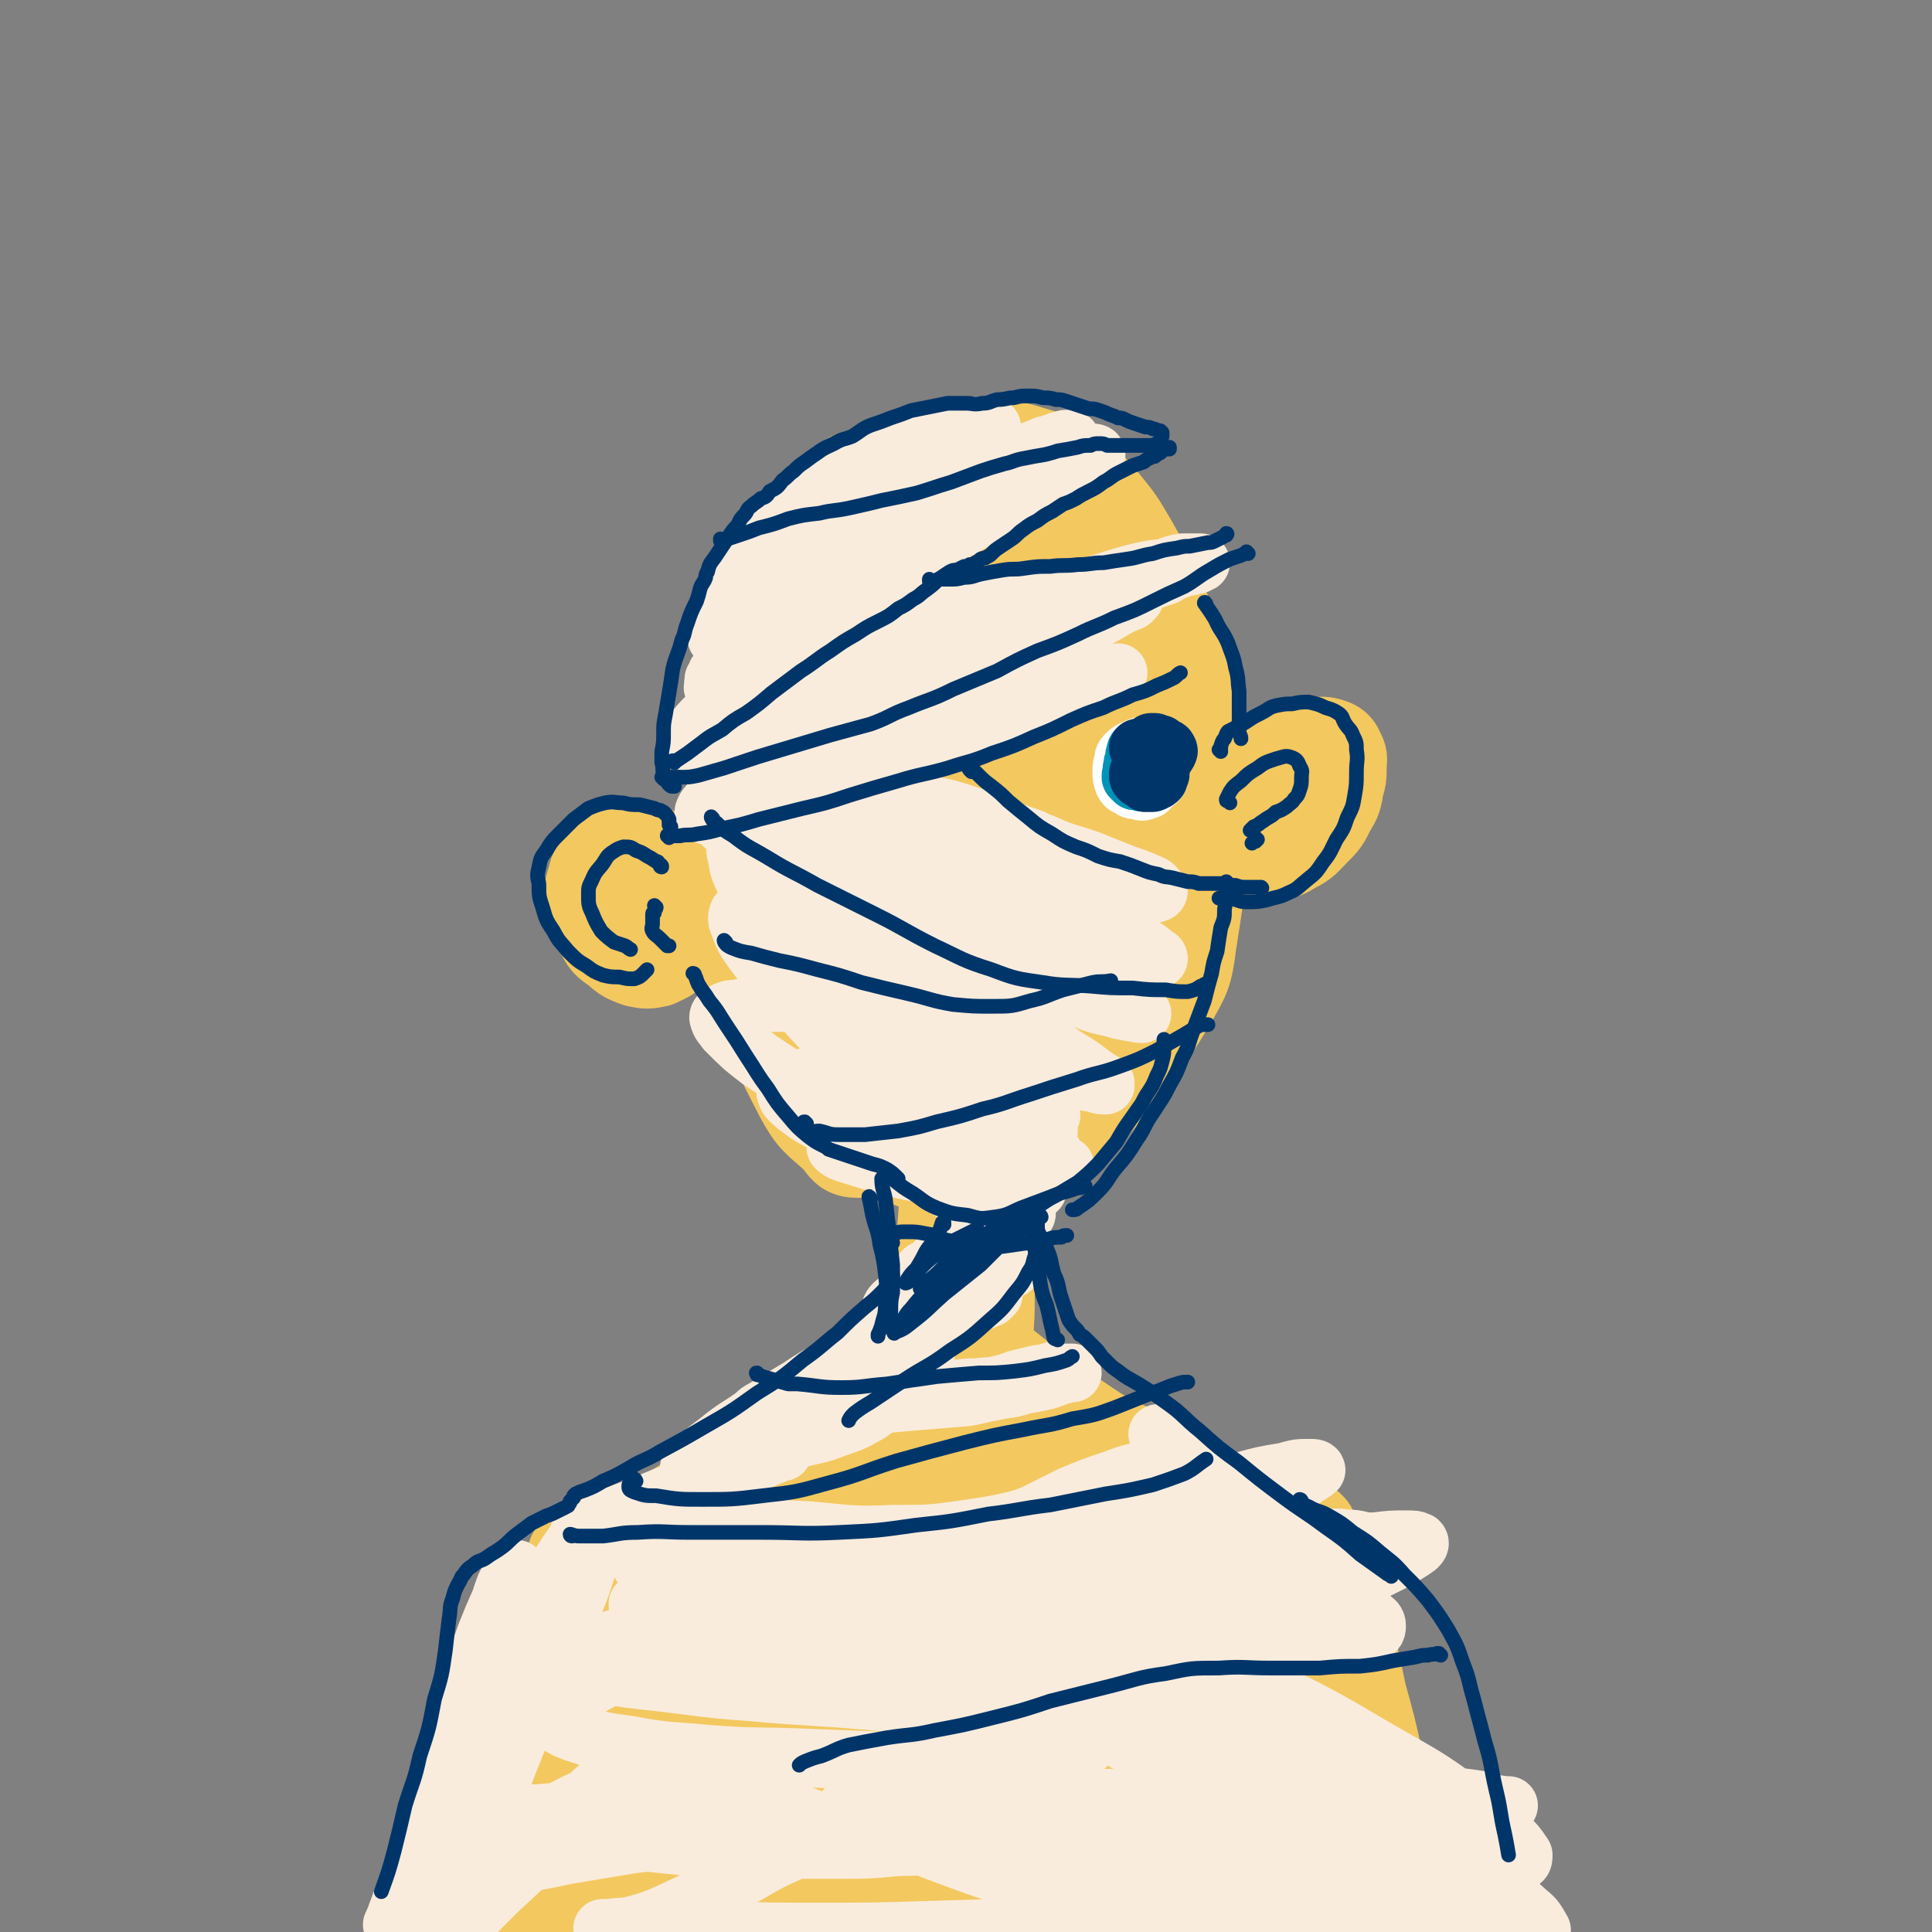 <svg viewBox='0 0 1054 1054' version='1.1' xmlns='http://www.w3.org/2000/svg' xmlns:xlink='http://www.w3.org/1999/xlink'><rect x="0" y="0" width="1054" height="1054" fill="#808080" stroke="none"/><g fill='none' stroke='#F3C85F' stroke-width='53' stroke-linecap='round' stroke-linejoin='round'><path d='M492,263c0,0 -1,-1 -1,-1 0,0 1,0 0,0 -9,-1 -10,-3 -19,-2 -6,1 -8,1 -11,7 -22,33 -23,34 -40,69 -6,12 -5,13 -7,26 -4,34 -3,35 -4,69 -1,18 -1,18 0,37 2,29 2,29 6,58 2,12 2,12 7,23 11,22 11,23 25,44 7,11 7,11 18,19 19,15 20,16 42,25 10,4 11,2 22,1 11,-2 11,-3 22,-7 9,-3 9,-4 18,-9 9,-6 9,-6 17,-13 6,-5 7,-5 12,-11 20,-25 21,-24 38,-52 8,-14 9,-15 11,-31 6,-38 6,-39 6,-78 1,-21 -1,-21 -5,-42 -3,-19 -3,-19 -8,-38 -4,-16 -4,-17 -11,-32 -6,-14 -6,-14 -14,-28 -7,-12 -7,-12 -16,-23 -8,-9 -8,-10 -19,-17 -8,-6 -9,-6 -19,-9 -10,-3 -10,-3 -20,-2 -10,1 -11,1 -21,5 -11,4 -11,4 -21,11 -23,15 -24,15 -44,34 -9,8 -8,9 -15,20 -7,13 -6,13 -12,27 -2,3 -2,4 -4,8 -1,4 -2,4 -2,8 -10,68 -13,68 -17,137 -2,18 0,18 5,35 11,34 11,35 27,66 7,13 9,13 20,23 4,5 4,7 10,7 37,-2 43,3 74,-12 19,-9 20,-15 27,-36 18,-51 16,-54 24,-108 3,-22 1,-23 -4,-45 -8,-39 -8,-40 -22,-77 -5,-11 -5,-13 -15,-19 -14,-11 -16,-12 -33,-15 -10,-2 -12,0 -21,4 -11,5 -12,5 -20,13 -10,10 -11,10 -17,22 -9,15 -9,16 -13,32 -5,21 -4,21 -5,43 -1,25 -1,25 2,51 3,25 3,26 10,51 5,21 5,21 14,41 7,15 7,16 18,28 8,9 9,10 20,14 11,3 12,4 23,1 11,-2 12,-3 21,-10 11,-9 11,-10 19,-23 10,-16 10,-17 16,-34 7,-20 8,-21 11,-42 4,-24 5,-24 4,-48 -2,-46 -4,-46 -9,-91 -1,-6 0,-6 -3,-11 -11,-28 -9,-30 -24,-54 -3,-5 -6,-6 -12,-5 -24,5 -27,3 -49,16 -14,7 -17,9 -22,23 -14,43 -13,45 -16,91 -2,29 1,30 6,59 4,27 4,27 11,54 5,22 5,22 14,42 7,15 4,24 17,29 14,5 23,2 37,-9 13,-10 10,-15 17,-32 9,-24 8,-24 14,-49 6,-25 6,-26 9,-52 3,-25 3,-26 2,-51 -1,-26 -3,-26 -7,-52 -2,-11 -2,-11 -5,-23 -2,-9 -2,-9 -5,-19 -4,-13 -3,-14 -10,-25 -2,-4 -5,-5 -9,-4 -7,2 -7,4 -12,11 -8,12 -7,13 -13,26 -2,4 -2,4 -3,9 -5,17 -5,17 -9,35 -2,7 -2,7 -2,14 -2,24 -4,24 -3,48 1,35 1,36 7,71 2,16 2,18 10,30 7,9 10,8 20,13 1,0 1,0 2,-1 4,-7 6,-6 8,-14 3,-14 3,-15 3,-30 0,-24 0,-24 -2,-47 -3,-28 -4,-28 -9,-55 -4,-21 0,-25 -11,-41 -6,-10 -12,-13 -22,-12 -8,1 -8,7 -13,15 -6,13 -7,13 -9,27 -3,21 -3,22 -1,44 2,27 3,27 8,53 4,24 4,24 10,46 2,8 1,9 5,16 6,8 8,14 15,14 4,0 5,-6 8,-13 5,-16 4,-17 6,-34 3,-25 3,-25 4,-50 1,-26 2,-26 1,-52 -1,-23 0,-29 -6,-45 -1,-4 -6,1 -9,6 -10,21 -9,22 -16,46 -2,5 -2,5 -1,10 3,54 2,54 7,108 2,18 2,19 7,36 2,6 4,10 9,10 4,1 7,-3 10,-9 8,-16 7,-17 12,-35 8,-26 8,-26 13,-53 6,-27 5,-27 9,-55 3,-22 3,-23 5,-45 1,-11 2,-11 3,-22 0,-1 -1,-2 -1,-1 -3,6 -4,7 -6,15 -3,14 -4,14 -4,28 -1,18 0,18 1,36 2,19 2,19 5,38 2,11 1,12 4,21 1,3 3,5 5,5 2,-1 3,-3 4,-7 3,-10 3,-10 5,-20 2,-15 2,-15 3,-31 0,-17 -1,-17 0,-34 1,-12 0,-13 3,-24 1,-4 3,-7 5,-7 3,0 4,3 6,7 3,12 3,13 5,25 2,17 2,18 3,35 2,16 2,16 1,32 0,10 1,10 -2,20 -1,5 -2,5 -5,9 '/><path d='M382,489c0,-1 0,-1 -1,-1 0,0 1,0 1,-1 -2,0 -3,0 -5,-1 -4,-2 -4,-2 -7,-4 -5,-3 -5,-3 -10,-6 -6,-3 -6,-3 -11,-5 -5,-2 -5,-2 -10,-2 -4,0 -5,-1 -9,2 -3,3 -4,4 -5,9 -2,6 -2,7 -1,13 1,7 1,8 5,14 3,6 3,6 9,10 4,4 5,4 10,6 5,1 5,1 10,0 4,-2 5,-2 8,-5 3,-3 3,-3 5,-8 2,-4 2,-4 2,-9 1,-5 2,-5 1,-10 -2,-6 -2,-7 -5,-12 -4,-6 -4,-7 -10,-11 -5,-3 -6,-4 -11,-4 -5,-1 -6,-1 -10,2 -4,2 -4,3 -6,8 -2,5 -2,6 -2,12 0,7 0,7 2,14 2,6 2,6 6,10 4,4 4,4 9,6 4,1 4,2 9,1 4,-1 4,-2 7,-5 3,-3 3,-3 6,-7 3,-4 3,-4 5,-8 2,-3 1,-3 3,-6 '/><path d='M677,441c-1,0 -2,-1 -1,-1 10,-10 9,-14 22,-20 12,-6 17,-6 28,-4 4,1 2,6 0,10 -4,7 -5,7 -12,13 -5,5 -5,5 -11,8 -5,3 -5,3 -11,5 -4,2 -5,2 -9,2 -3,0 -4,0 -5,-2 -2,-2 -2,-2 -2,-5 -1,-4 -1,-5 1,-9 1,-3 1,-3 3,-6 3,-3 3,-3 6,-5 1,-1 1,-1 2,-2 17,-4 19,-6 35,-7 3,0 3,3 4,6 2,4 1,4 1,8 -1,5 -2,5 -4,9 -3,6 -3,6 -8,11 -5,5 -5,6 -11,9 -5,3 -5,3 -11,4 -4,1 -5,2 -9,0 -4,-2 -4,-3 -6,-7 -2,-4 -2,-4 -2,-8 -1,-4 -1,-5 1,-9 1,-5 2,-5 5,-10 5,-6 4,-6 10,-11 4,-5 4,-6 11,-9 5,-3 5,-2 11,-3 5,-1 5,-2 9,-1 3,1 4,1 5,4 2,3 1,4 1,7 0,6 0,6 -2,12 -2,5 -3,5 -6,9 -3,4 -4,4 -8,7 -5,3 -5,3 -11,4 -4,1 -5,1 -9,-1 -4,-1 -4,-2 -7,-5 -2,-1 -2,-1 -4,-3 0,0 -1,-1 0,-1 0,-1 0,-2 2,-3 2,-1 2,0 5,-1 '/><path d='M518,572c0,0 -1,-2 -1,-1 0,2 0,3 0,6 1,10 2,10 3,21 0,16 0,16 0,31 1,17 1,17 1,34 0,16 0,16 0,32 0,12 0,12 0,24 0,8 0,8 -1,16 0,4 0,4 0,9 -1,0 -1,2 -1,1 0,0 0,-1 0,-3 -1,-7 -1,-7 -2,-15 0,-12 0,-12 0,-25 -1,-16 -1,-16 -1,-32 1,-13 1,-13 2,-27 1,-9 1,-9 2,-18 1,-7 0,-7 1,-14 1,-3 1,-4 2,-7 0,-1 1,-2 2,-2 0,-1 1,0 1,1 2,5 2,5 3,11 2,11 2,11 2,22 1,15 1,15 1,30 1,16 1,16 0,31 0,14 0,14 -1,27 -1,7 -1,7 -3,14 -1,3 -1,3 -3,6 -1,1 -1,1 -1,2 -1,0 -1,0 -1,1 0,0 0,0 0,0 0,0 0,0 0,0 0,-1 0,-1 0,-1 1,-1 1,-1 1,-2 1,-2 1,-2 2,-4 1,-3 1,-3 2,-7 1,-6 1,-6 1,-12 1,-10 0,-10 0,-20 0,-13 0,-13 0,-26 0,-30 -1,-48 1,-61 1,-5 3,12 4,24 2,10 1,10 2,21 0,2 0,2 0,5 1,12 1,12 1,24 0,9 1,9 1,18 0,12 0,12 -1,24 -1,5 -1,5 -2,11 0,2 0,2 -1,3 -1,1 -2,1 -2,0 -1,-1 -1,-1 -2,-3 '/><path d='M515,740c0,0 -1,-1 -1,-1 0,0 1,0 1,1 -1,0 -1,0 -1,1 -1,1 -1,1 -2,2 -1,2 -1,1 -3,3 -2,3 -2,3 -4,5 -4,5 -4,5 -7,9 -5,7 -5,7 -10,13 -7,8 -7,8 -14,16 -8,8 -9,8 -17,17 -10,10 -10,10 -19,19 -10,10 -10,10 -19,21 -10,10 -9,10 -18,21 -8,10 -8,10 -15,20 -6,7 -6,7 -12,14 -3,4 -3,4 -6,7 -1,1 -1,1 -2,1 '/><path d='M521,744c0,0 -1,-1 -1,-1 0,0 0,0 0,1 0,1 0,1 0,2 2,3 3,3 5,5 5,4 5,4 10,8 8,8 8,8 16,16 11,11 11,11 22,23 14,15 13,15 28,30 12,14 13,14 26,27 11,11 11,11 22,22 18,17 17,17 35,35 4,4 4,5 9,9 1,1 2,1 3,1 1,0 0,-1 0,-2 '/><path d='M503,783c0,0 -1,-1 -1,-1 -1,-1 -1,-1 -1,-2 -2,-1 -2,-2 -4,-2 -1,-1 -2,-1 -3,-1 -3,0 -3,0 -5,1 -4,1 -4,1 -8,3 -6,4 -5,4 -11,7 -8,5 -8,5 -16,10 -10,8 -9,8 -18,16 -11,8 -11,8 -22,16 -10,7 -11,7 -21,14 -9,6 -9,6 -17,11 -7,4 -7,4 -13,7 -4,2 -4,2 -7,3 -1,0 -2,1 -2,0 0,-2 1,-3 3,-6 4,-5 4,-6 9,-11 7,-8 8,-8 15,-15 10,-9 10,-10 20,-18 11,-10 11,-10 22,-20 12,-9 12,-9 23,-18 11,-9 11,-8 22,-16 9,-7 9,-8 18,-15 8,-5 8,-5 15,-11 7,-4 7,-4 13,-10 3,-2 3,-2 5,-4 0,0 0,0 0,0 1,-1 2,-1 3,-2 0,0 0,0 0,0 -1,0 -1,0 -2,0 -3,2 -3,3 -6,5 -5,4 -5,4 -10,7 -8,6 -8,5 -15,11 -9,6 -9,6 -18,12 -10,8 -10,8 -21,15 -11,8 -11,8 -22,16 -11,8 -11,8 -23,16 -11,7 -11,8 -22,15 -10,6 -10,7 -20,12 -15,8 -15,7 -30,14 -5,3 -5,2 -10,5 -3,1 -3,1 -5,3 -2,0 -1,0 -3,1 0,0 0,0 0,0 0,0 0,0 0,0 1,1 1,1 2,2 3,3 3,3 6,6 5,7 5,7 10,14 6,9 5,9 10,18 5,10 5,10 9,20 5,10 5,10 8,20 3,10 3,10 5,19 2,7 2,7 4,14 1,3 1,3 2,5 0,0 0,1 0,0 0,-2 1,-3 0,-6 -1,-6 -2,-6 -4,-13 -3,-9 -3,-9 -6,-19 -4,-11 -4,-11 -8,-22 -4,-11 -4,-11 -8,-22 -1,-6 -1,-6 -3,-12 0,-2 0,-2 -1,-3 0,0 0,0 0,0 2,2 2,2 3,5 4,8 4,8 9,17 7,13 7,13 15,26 7,12 7,12 15,24 6,9 5,10 12,18 4,5 4,5 8,9 2,1 3,1 4,0 1,-1 1,-2 1,-5 -1,-7 -1,-8 -2,-15 -4,-12 -4,-12 -9,-24 -5,-15 -6,-15 -11,-29 -5,-12 -5,-12 -10,-23 -2,-6 -1,-6 -3,-12 -1,-1 -1,-1 -1,-2 0,0 0,0 0,0 1,3 1,3 3,7 5,11 4,12 9,23 7,15 7,15 15,30 6,14 7,14 14,27 5,9 4,9 10,19 0,1 0,1 2,3 1,2 1,4 3,4 2,0 2,-2 3,-3 1,-2 1,-2 1,-3 0,-10 1,-10 -1,-20 -1,-13 -2,-13 -5,-25 -1,-5 -1,-5 -2,-9 -5,-18 -5,-18 -10,-36 -3,-12 -3,-12 -6,-24 -1,-5 -1,-5 -2,-10 -1,0 -1,-1 -1,-1 3,3 3,4 6,8 6,10 6,10 12,20 9,14 10,14 19,28 10,17 10,18 20,35 8,13 8,14 16,27 4,6 4,7 10,12 1,1 4,2 5,0 3,-4 3,-6 2,-12 0,-14 -1,-14 -3,-28 -3,-17 -4,-17 -7,-34 -2,-7 -2,-7 -3,-13 -5,-25 -5,-25 -10,-49 -3,-14 -2,-14 -5,-28 -1,-4 -1,-5 -3,-7 -1,-1 -2,1 -2,2 -1,5 -1,5 0,11 3,11 3,11 7,22 7,17 7,17 15,34 8,20 9,20 18,40 7,15 6,16 14,30 5,7 5,7 11,13 2,2 4,3 5,2 3,-2 3,-5 3,-9 0,-10 0,-11 -2,-21 -5,-19 -5,-19 -11,-38 -7,-22 -8,-22 -15,-44 -6,-17 -6,-17 -12,-34 -2,-7 -2,-7 -4,-14 0,-1 -1,-2 0,-1 0,2 1,3 3,6 4,10 4,10 9,20 9,17 9,17 17,35 10,21 11,21 19,43 7,15 6,16 11,32 3,7 3,7 6,14 0,1 1,3 1,2 0,-3 0,-5 -1,-9 -3,-13 -4,-13 -9,-27 -7,-21 -6,-21 -14,-41 -9,-21 -9,-21 -20,-42 -7,-13 -7,-13 -15,-26 -2,-4 -3,-6 -5,-7 -1,-1 -1,2 0,3 4,9 4,9 9,17 9,13 9,13 18,27 12,19 13,19 24,39 10,17 10,17 19,35 5,11 4,11 9,21 1,3 2,5 2,5 0,0 0,-3 -1,-5 -5,-10 -5,-10 -11,-19 -10,-16 -10,-16 -20,-30 -3,-5 -4,-5 -7,-9 -12,-13 -12,-13 -24,-26 -3,-4 -3,-4 -7,-8 -11,-9 -11,-9 -21,-18 -3,-2 -3,-2 -6,-4 -8,-3 -8,-4 -17,-4 -4,-1 -4,0 -8,2 -1,0 -1,1 -2,2 -2,2 -2,3 -3,6 -1,1 -2,1 -1,2 0,9 0,9 3,17 6,17 7,17 16,33 13,20 13,20 27,39 11,17 11,17 23,32 8,9 8,10 17,17 5,4 6,5 12,5 4,0 6,0 7,-3 4,-7 3,-8 3,-16 -1,-15 -1,-15 -5,-29 -5,-22 -6,-21 -14,-42 -9,-23 -11,-23 -19,-46 -7,-19 -7,-19 -11,-38 -2,-11 -3,-11 -2,-22 0,-4 1,-6 3,-7 3,0 5,3 8,6 8,10 7,10 15,20 11,16 11,16 22,32 15,18 16,17 29,36 13,17 14,17 25,35 8,13 8,13 15,27 4,6 4,7 8,12 0,1 1,0 1,-1 -1,-6 -1,-7 -3,-13 -6,-15 -6,-15 -14,-30 -10,-21 -10,-22 -22,-42 -11,-20 -12,-20 -25,-39 -9,-13 -10,-12 -19,-25 -6,-8 -7,-7 -12,-15 -2,-4 -4,-6 -4,-8 1,0 3,1 5,4 11,11 11,11 20,23 15,20 15,21 30,41 15,20 15,20 31,39 11,15 11,15 23,29 7,9 7,10 15,18 4,3 5,3 10,5 1,1 2,1 2,0 0,-4 -1,-5 -4,-11 -6,-11 -6,-11 -13,-23 -5,-7 -4,-7 -10,-14 -21,-27 -21,-27 -43,-54 -15,-17 -15,-17 -30,-34 -11,-11 -11,-11 -23,-22 -7,-5 -7,-5 -14,-10 -2,-2 -5,-3 -5,-2 -1,2 1,5 3,9 7,10 8,10 17,19 13,13 13,13 27,25 17,13 17,13 35,26 15,11 16,10 32,20 12,8 13,7 25,15 8,6 8,7 17,14 5,4 4,5 10,8 2,1 3,2 4,1 1,-1 0,-2 -1,-4 -5,-8 -5,-8 -11,-14 -10,-11 -11,-11 -22,-21 -14,-12 -14,-12 -29,-24 -18,-12 -18,-12 -36,-23 -4,-3 -4,-3 -9,-5 -15,-9 -15,-8 -30,-17 -11,-6 -11,-7 -22,-15 -8,-6 -8,-6 -15,-13 -4,-2 -4,-3 -7,-5 -1,-1 -2,-1 -1,-1 4,4 5,5 10,10 11,10 10,11 22,21 14,12 14,12 29,23 16,11 16,11 33,21 16,9 16,9 33,18 13,7 13,7 27,14 10,5 10,5 20,10 7,3 7,3 14,6 4,1 4,1 9,2 1,0 2,1 3,0 1,0 1,-2 0,-3 -2,-3 -3,-3 -7,-5 -6,-4 -6,-4 -12,-7 -7,-4 -7,-3 -13,-6 -3,-2 -3,-2 -5,-3 -12,-5 -12,-5 -23,-11 -13,-7 -13,-6 -26,-14 -15,-9 -15,-9 -29,-18 -15,-10 -15,-10 -28,-21 -12,-9 -12,-9 -23,-20 -7,-8 -6,-9 -13,-17 -3,-4 -3,-3 -7,-7 -1,-1 -1,-1 -1,-2 -1,0 -1,-1 0,-1 2,0 2,-1 5,0 6,3 6,3 11,7 11,7 10,7 21,15 14,10 14,11 28,21 17,13 17,13 33,25 15,11 15,12 31,22 12,8 12,7 24,14 9,5 9,5 18,9 5,2 5,3 9,5 1,0 2,1 2,1 0,-1 -1,-1 -3,-3 -6,-4 -5,-4 -11,-8 -11,-8 -11,-7 -21,-14 -13,-9 -13,-9 -26,-17 -14,-9 -14,-8 -28,-16 -13,-8 -14,-7 -27,-16 -13,-8 -13,-8 -25,-18 -10,-9 -10,-9 -20,-19 -7,-6 -6,-7 -13,-13 -3,-3 -3,-2 -6,-4 -2,-1 -2,-1 -3,-1 0,0 -1,0 0,0 2,1 3,1 5,2 8,5 7,6 15,11 13,10 12,10 26,20 14,10 14,10 29,20 14,8 14,7 29,14 11,7 11,6 23,13 8,4 7,5 15,9 2,2 2,2 5,3 8,6 8,6 16,11 7,4 6,5 13,9 4,2 4,2 7,3 2,1 2,1 3,2 0,0 0,-1 1,-1 0,0 0,0 0,0 0,0 0,0 0,-1 0,0 0,0 0,0 0,1 0,1 -1,2 0,1 1,1 0,1 0,1 0,1 0,3 0,1 0,1 -1,2 0,2 -1,2 -1,4 -1,3 -1,3 -1,7 0,6 0,6 2,13 1,10 2,10 3,20 3,11 2,11 4,22 2,9 3,9 5,18 1,4 1,4 1,9 0,0 0,1 0,1 -2,-2 -3,-3 -4,-5 -3,-7 -3,-7 -6,-14 -3,-10 -3,-10 -7,-20 -4,-12 -4,-12 -7,-24 -3,-11 -4,-11 -7,-23 -2,-8 -1,-8 -3,-17 0,-3 -1,-4 -1,-7 0,0 1,-1 1,-1 3,3 3,4 6,8 5,8 5,8 9,17 7,12 7,12 13,25 6,14 6,13 12,28 5,13 5,13 9,27 3,11 3,12 6,23 2,7 2,7 4,13 0,1 1,2 1,1 -2,-4 -3,-5 -5,-10 -4,-11 -4,-11 -7,-23 -5,-15 -5,-15 -10,-30 -4,-15 -5,-15 -9,-30 -3,-10 -2,-10 -5,-20 -2,-5 -2,-5 -4,-10 -2,-2 -2,-2 -4,-4 -1,-1 -1,-1 -2,-3 -1,0 -1,-1 -1,-1 0,3 1,4 2,7 5,11 4,11 9,21 6,16 7,16 13,32 7,18 6,18 12,36 5,16 5,16 9,32 3,10 3,10 6,19 2,7 2,7 4,13 0,2 1,5 0,5 0,0 0,-3 -1,-5 -3,-9 -3,-9 -6,-18 -4,-14 -4,-14 -8,-28 -5,-18 -5,-18 -9,-35 -5,-17 -5,-17 -8,-34 -3,-12 -3,-12 -5,-24 -1,-9 -1,-9 -2,-18 -1,-6 -1,-6 -2,-11 0,-2 0,-2 0,-4 0,0 -1,-1 -1,-1 0,0 0,0 0,0 1,4 1,4 2,7 3,9 4,9 7,17 5,15 5,15 10,30 5,18 5,18 9,37 5,18 5,18 9,36 4,15 4,15 7,30 3,13 3,13 5,25 2,10 2,10 3,19 0,3 1,5 -1,6 -2,1 -4,0 -6,-2 -7,-6 -7,-7 -11,-15 -8,-13 -8,-13 -14,-27 -8,-17 -7,-17 -14,-34 -7,-16 -7,-16 -13,-32 -6,-13 -6,-13 -11,-26 -3,-8 -3,-8 -7,-16 -2,-3 -2,-3 -4,-5 -1,-1 -1,0 -1,0 -1,5 -1,6 0,10 3,13 3,13 7,26 7,21 7,21 14,41 8,23 9,23 16,46 6,19 6,19 10,39 3,12 2,12 4,24 0,4 2,6 0,9 0,1 -3,0 -4,-2 -6,-8 -6,-8 -10,-17 -10,-16 -10,-16 -18,-33 -11,-24 -11,-24 -20,-48 -9,-24 -9,-24 -16,-49 -4,-13 -3,-14 -6,-27 -1,-5 -1,-5 -3,-9 -1,-2 -2,-3 -3,-3 -1,1 -1,3 -1,6 1,12 1,12 4,25 4,20 5,20 10,40 5,22 6,22 11,44 4,20 4,20 7,39 2,11 2,11 2,22 0,3 1,7 0,6 -3,0 -4,-3 -7,-7 -7,-13 -7,-13 -14,-26 -10,-21 -10,-21 -19,-42 -12,-27 -12,-27 -23,-55 -8,-21 -7,-22 -15,-43 -2,-5 -1,-8 -4,-10 0,-1 -1,1 -2,3 -1,6 -2,7 -1,14 1,16 0,16 4,33 4,25 6,24 12,49 6,25 6,25 11,50 5,19 5,19 8,38 2,9 2,9 2,17 0,1 0,3 0,2 -4,-5 -4,-6 -7,-13 -8,-17 -8,-17 -15,-34 -11,-26 -11,-25 -22,-51 -12,-28 -12,-28 -24,-56 -8,-16 -7,-16 -15,-33 -1,-3 -2,-7 -3,-6 -1,2 -1,5 0,10 1,12 2,12 4,23 4,19 5,19 9,38 8,38 9,38 16,77 1,8 1,9 -1,16 0,3 -2,5 -5,4 -6,-4 -7,-6 -11,-13 -12,-19 -12,-20 -22,-40 -14,-29 -13,-30 -26,-59 -11,-24 -10,-24 -21,-48 -3,-8 -5,-14 -8,-15 -2,-1 -2,5 -1,11 2,13 3,13 6,26 5,19 5,19 10,39 5,22 6,22 11,44 4,20 4,20 6,41 1,13 2,14 0,26 0,4 -2,7 -4,6 -5,-3 -5,-6 -9,-12 -9,-18 -8,-18 -16,-36 -11,-27 -11,-27 -22,-54 -11,-27 -10,-27 -21,-54 -6,-14 -6,-16 -12,-28 0,-1 0,2 0,3 4,11 4,11 9,22 7,18 7,18 14,36 9,23 10,23 18,45 9,23 9,23 16,47 4,14 5,15 6,30 1,3 0,7 -2,6 -4,-2 -6,-5 -9,-11 -10,-17 -10,-18 -19,-36 -12,-26 -11,-27 -24,-53 -12,-25 -11,-26 -25,-50 -7,-14 -8,-15 -18,-26 -3,-3 -6,-4 -8,-2 -3,2 -2,5 -1,10 2,13 3,13 6,26 6,21 7,21 13,42 7,24 7,23 13,47 3,17 3,17 4,34 1,7 1,10 -2,15 -1,2 -4,1 -6,-1 -8,-9 -8,-10 -14,-21 -12,-23 -12,-23 -23,-47 -12,-30 -12,-30 -23,-60 -6,-19 -6,-20 -11,-40 -2,-7 -1,-7 -2,-14 0,-1 0,-1 0,-1 0,3 0,4 1,7 3,11 3,11 7,22 6,19 6,19 12,39 7,23 7,23 14,47 5,22 6,22 10,44 3,11 2,11 3,23 0,2 0,5 -1,4 -4,-2 -6,-5 -9,-11 -8,-17 -7,-17 -14,-35 -10,-26 -10,-26 -19,-52 -9,-27 -9,-27 -18,-55 -7,-22 -7,-22 -14,-43 -3,-10 -3,-10 -7,-21 0,-1 -1,-3 -1,-3 -1,1 -2,2 -2,4 0,10 0,11 0,21 1,20 2,20 4,40 3,25 3,25 7,50 3,23 3,23 7,46 2,16 2,16 5,32 1,9 1,9 2,17 0,1 0,2 0,2 -1,-5 -1,-6 -2,-12 -4,-17 -4,-17 -7,-33 -4,-24 -4,-24 -7,-49 -3,-26 -4,-26 -5,-52 -1,-24 0,-24 2,-48 0,-12 2,-12 4,-23 1,-7 1,-7 2,-13 0,-1 0,-1 0,-3 1,-4 1,-4 1,-8 0,-1 -1,-2 -2,-2 -1,2 -2,3 -3,6 -3,10 -3,10 -5,20 -4,15 -4,15 -6,31 -3,21 -3,22 -5,43 -3,26 -2,26 -5,52 -3,25 -4,25 -7,50 -2,19 -2,19 -4,38 -2,11 -2,11 -4,22 0,5 0,5 -1,10 0,0 0,0 0,0 0,-6 0,-6 0,-13 0,-14 0,-14 0,-29 0,-22 -1,-22 -1,-44 1,-26 -1,-27 2,-53 2,-24 2,-24 8,-47 3,-16 4,-16 10,-32 3,-10 4,-9 8,-20 2,-6 2,-6 4,-13 1,-3 1,-3 2,-7 0,-3 0,-5 0,-6 0,0 0,2 -1,4 -3,6 -3,6 -5,13 -4,12 -4,12 -8,24 -6,16 -6,16 -12,31 -7,17 -8,17 -14,33 -7,18 -7,18 -13,35 -5,18 -5,18 -9,37 -4,18 -4,18 -7,36 -2,15 -2,15 -3,30 -1,9 -2,9 -2,18 0,4 0,5 1,9 0,0 1,1 1,0 3,-3 3,-4 4,-9 3,-10 2,-10 5,-20 3,-13 3,-13 7,-27 5,-15 5,-15 11,-30 6,-17 6,-17 12,-34 6,-18 6,-18 11,-35 6,-17 6,-17 11,-34 5,-14 5,-14 10,-29 3,-9 4,-9 7,-18 2,-3 3,-5 3,-7 0,0 -1,1 -2,3 -4,7 -4,7 -7,14 -8,15 -8,15 -15,30 -10,20 -11,20 -20,40 -10,24 -10,24 -19,49 -9,26 -8,26 -15,52 -7,25 -6,25 -12,50 -4,18 -4,18 -8,36 '/></g>
<g fill='none' stroke='#F9ECDC' stroke-width='32' stroke-linecap='round' stroke-linejoin='round'><path d='M541,234c0,-1 0,-1 -1,-1 0,0 1,0 1,0 -2,0 -3,0 -6,0 -3,-1 -3,-1 -7,0 -6,0 -6,0 -12,0 -7,1 -7,1 -14,3 -8,2 -8,2 -15,6 -9,4 -9,4 -18,9 -9,6 -9,6 -18,12 -8,5 -8,5 -15,12 -7,5 -7,5 -13,11 -6,6 -6,6 -10,12 -4,6 -4,7 -7,14 -3,8 -2,8 -5,16 -2,7 -2,7 -5,13 -1,3 -1,3 -2,6 -1,1 -1,2 -2,2 0,1 0,0 0,0 -1,-1 0,-1 -1,-1 0,-4 -1,-4 0,-8 1,-6 1,-6 4,-12 3,-7 3,-7 8,-14 6,-8 6,-8 13,-15 8,-9 8,-8 17,-16 9,-7 9,-7 19,-13 9,-6 9,-6 19,-11 9,-5 9,-4 18,-8 9,-3 9,-4 18,-7 7,-2 7,-2 15,-4 4,-1 4,-1 8,-2 1,0 2,0 3,1 0,0 0,0 0,1 0,0 0,0 0,0 -1,1 -1,1 -2,1 -4,1 -4,0 -8,2 -6,1 -6,1 -12,4 -7,3 -7,3 -14,6 -9,4 -9,4 -17,9 -9,5 -9,5 -17,11 -8,6 -9,6 -16,14 -7,8 -6,9 -13,19 -8,11 -8,11 -16,22 -7,11 -7,11 -14,22 -5,9 -5,9 -10,17 -2,4 -2,4 -4,7 0,1 -1,1 -1,1 2,-1 3,-2 4,-4 4,-5 4,-5 7,-10 6,-7 5,-7 12,-14 9,-9 9,-9 19,-18 12,-11 11,-12 24,-22 13,-11 13,-11 27,-20 12,-8 12,-8 25,-15 11,-6 11,-6 22,-11 10,-4 10,-4 19,-8 8,-3 8,-3 16,-6 6,-3 6,-2 12,-4 4,-1 4,-1 7,-3 1,0 2,0 1,0 -1,0 -2,-1 -4,0 -5,1 -5,2 -10,3 -7,3 -7,3 -14,5 -9,3 -9,3 -18,6 -11,3 -11,3 -22,7 -12,4 -12,4 -24,9 -12,6 -12,7 -23,14 -11,8 -11,8 -21,18 -10,10 -9,10 -19,21 -8,9 -8,9 -17,19 -6,6 -6,6 -12,13 -4,5 -4,5 -7,10 -2,2 -2,2 -3,5 -1,1 -1,1 0,1 3,-1 3,-2 7,-4 7,-5 6,-6 13,-11 10,-7 10,-7 20,-14 11,-8 12,-8 23,-17 14,-9 14,-10 27,-19 14,-8 14,-8 28,-17 3,-2 3,-2 7,-4 10,-6 10,-6 20,-12 12,-6 12,-6 24,-13 3,-1 3,-1 6,-2 7,-4 7,-4 14,-7 2,-1 2,-1 4,-1 6,-1 6,-2 12,-3 1,0 3,0 3,1 0,1 -1,2 -2,3 -4,4 -4,4 -8,6 -5,3 -6,3 -12,5 -7,4 -8,3 -15,7 -10,4 -10,4 -20,10 -13,7 -13,7 -25,14 -15,9 -15,9 -30,19 -14,9 -15,9 -29,18 -12,9 -12,9 -24,19 -11,9 -11,9 -22,19 -10,8 -10,8 -19,17 -6,6 -6,5 -12,12 -2,3 -2,3 -4,7 0,1 0,1 0,1 '/><path d='M442,353c0,0 -1,-1 -1,-1 6,-2 7,-1 13,-3 11,-2 12,-2 23,-4 13,-3 13,-4 26,-7 13,-3 13,-2 27,-5 12,-3 12,-3 24,-5 11,-2 11,-2 23,-4 10,-2 10,-2 21,-5 10,-3 9,-3 20,-6 8,-2 8,-2 16,-3 5,-1 5,-2 11,-3 3,0 3,0 6,0 2,0 2,0 3,0 1,0 1,0 1,0 0,0 0,0 0,0 1,0 1,0 0,0 -1,0 -1,0 -2,1 -2,0 -2,0 -4,1 -3,0 -3,1 -5,1 -1,1 -1,0 -2,1 -3,1 -3,1 -6,3 -6,2 -6,2 -12,4 -6,3 -6,3 -13,5 -8,2 -8,2 -16,4 -9,3 -9,3 -18,6 -10,3 -10,3 -20,8 -12,4 -11,5 -23,10 -12,5 -12,5 -25,11 -11,5 -11,4 -23,10 -10,5 -10,6 -20,12 -8,6 -9,6 -17,12 -7,6 -6,6 -13,11 -5,5 -5,5 -10,9 -2,2 -2,2 -5,4 -1,1 -1,1 -2,2 0,0 0,-1 1,-1 1,-1 1,-1 3,-2 5,-5 5,-5 10,-10 4,-4 4,-4 8,-8 4,-4 4,-4 8,-9 3,-4 3,-4 7,-8 3,-4 3,-4 6,-9 3,-4 3,-4 6,-8 3,-4 3,-4 5,-8 0,-2 1,-3 0,-4 0,-1 -1,0 -3,0 -4,2 -4,3 -7,6 -6,3 -6,3 -11,7 -7,5 -7,5 -13,10 -7,6 -8,6 -15,12 -7,6 -7,6 -14,13 -6,8 -5,8 -10,16 -4,6 -4,6 -7,12 -1,1 -2,2 -2,2 0,0 1,-1 2,-2 4,-4 3,-4 7,-8 5,-6 4,-6 10,-12 6,-7 6,-7 13,-13 7,-7 7,-7 14,-13 6,-6 6,-6 12,-11 5,-5 5,-5 11,-9 3,-3 2,-3 5,-6 1,0 2,-1 2,-1 -1,1 -2,2 -4,4 -4,5 -4,5 -8,9 -5,6 -5,6 -11,11 -6,7 -6,7 -13,13 -8,7 -8,7 -16,14 -8,8 -8,9 -16,17 -5,6 -6,5 -11,11 -2,3 -3,3 -4,6 0,1 1,2 3,2 4,0 4,-1 8,-3 8,-4 8,-5 16,-10 12,-7 11,-8 23,-15 14,-9 14,-9 28,-18 16,-9 16,-9 33,-18 17,-8 17,-8 35,-16 15,-7 15,-8 30,-15 3,-2 3,-2 7,-3 12,-5 12,-5 23,-9 7,-3 7,-3 14,-5 1,-1 1,0 3,-1 5,-2 5,-2 10,-4 1,-1 2,-2 2,-2 0,0 -2,1 -3,2 -6,3 -6,3 -11,6 -9,5 -9,5 -18,10 -12,6 -12,6 -24,13 -14,7 -14,8 -28,15 -16,8 -16,8 -33,16 -15,8 -16,8 -31,16 -14,8 -14,8 -28,16 -12,7 -12,7 -24,14 -8,5 -8,5 -17,11 -3,2 -3,2 -7,5 0,0 0,1 0,0 5,-1 5,-2 9,-4 10,-4 10,-4 19,-8 13,-6 13,-6 26,-11 15,-7 15,-7 31,-13 16,-6 16,-6 33,-12 15,-5 16,-5 31,-10 13,-4 13,-5 26,-10 12,-4 12,-4 24,-9 8,-3 8,-3 16,-6 '/><path d='M433,441c0,0 -1,-1 -1,-1 0,0 0,1 0,1 3,1 3,1 6,2 6,1 6,1 12,1 9,1 9,0 18,1 10,2 10,2 20,4 11,3 11,3 22,6 11,4 11,4 23,7 11,3 11,3 22,6 11,3 11,2 22,5 10,3 10,3 20,6 9,3 8,3 17,5 6,2 6,2 12,3 2,1 3,1 5,0 1,0 1,-1 1,-1 -2,-2 -2,-3 -5,-4 -7,-3 -7,-3 -13,-5 -10,-4 -10,-4 -20,-8 -3,-1 -3,-1 -6,-2 -10,-3 -10,-3 -19,-7 -4,-1 -4,-2 -7,-3 -15,-5 -15,-6 -30,-11 -15,-5 -15,-5 -31,-8 -12,-3 -12,-3 -25,-5 -8,-2 -8,-2 -16,-3 -5,0 -5,-1 -9,-1 -2,0 -2,0 -3,1 -1,1 -2,1 -1,3 2,3 2,3 6,7 5,5 5,5 11,9 15,10 14,11 30,20 17,10 17,10 34,17 15,7 15,6 31,11 14,5 14,4 27,8 10,3 10,4 20,8 8,3 7,3 15,6 4,2 4,2 8,3 1,0 2,0 3,1 0,0 0,-1 -1,-1 -4,-3 -4,-4 -9,-6 -9,-5 -9,-5 -19,-9 -14,-6 -14,-5 -28,-11 -16,-7 -16,-7 -32,-14 -19,-7 -18,-8 -37,-14 -16,-6 -16,-7 -33,-11 -12,-2 -13,-1 -25,-2 -8,0 -8,-1 -15,1 -4,1 -5,1 -8,3 -1,2 -2,4 -1,6 3,5 5,4 10,8 10,7 10,8 22,14 16,8 16,8 33,16 19,8 20,8 39,16 18,7 17,7 35,15 14,6 13,6 28,11 9,4 10,3 20,6 5,1 5,1 11,2 0,0 1,0 1,0 -3,-2 -4,-2 -8,-4 -8,-5 -8,-5 -16,-10 -13,-8 -14,-7 -26,-15 -17,-10 -17,-10 -33,-21 -19,-13 -19,-13 -38,-25 -17,-10 -17,-11 -34,-21 -12,-6 -12,-7 -25,-11 -6,-2 -7,-1 -14,-1 -5,0 -5,0 -9,2 -2,1 -3,2 -4,4 0,5 0,6 3,11 6,12 7,13 15,24 13,17 13,18 28,33 16,17 16,18 35,33 16,12 17,11 35,21 11,6 11,5 22,10 6,3 6,3 12,6 1,1 2,2 2,2 1,0 -1,-1 -2,-2 -4,-6 -4,-6 -9,-12 -8,-10 -8,-10 -17,-19 -14,-13 -15,-13 -29,-26 -17,-15 -17,-15 -34,-30 -14,-13 -14,-13 -28,-26 -3,-2 -3,-2 -6,-5 -7,-7 -7,-7 -14,-14 -3,-3 -3,-3 -6,-6 -1,-1 -2,-2 -2,-1 0,1 1,3 2,5 5,9 6,9 11,17 10,15 10,16 21,29 14,17 13,18 30,32 14,12 15,11 32,20 14,8 14,7 29,14 11,6 11,6 22,12 9,5 8,5 17,9 6,2 7,2 13,3 2,1 3,1 5,1 0,0 0,0 0,-1 -5,-3 -5,-3 -9,-6 -9,-7 -10,-6 -19,-13 -14,-9 -14,-10 -28,-20 -17,-12 -17,-12 -35,-24 -19,-13 -19,-13 -37,-26 -16,-11 -16,-11 -32,-21 -11,-7 -11,-7 -23,-14 -7,-3 -7,-3 -14,-6 -2,-1 -3,-2 -4,0 -1,1 -1,3 0,6 1,6 1,7 4,13 6,11 5,12 12,22 11,15 11,16 24,30 15,16 15,17 33,32 16,13 16,12 34,22 13,8 14,7 27,13 10,5 9,5 19,8 6,2 6,2 12,3 3,0 4,1 6,-1 1,0 0,-2 -1,-3 -2,-5 -2,-5 -6,-9 -6,-6 -6,-6 -14,-11 -10,-7 -10,-6 -21,-13 -15,-8 -15,-8 -30,-17 -15,-8 -15,-8 -30,-17 -13,-8 -13,-8 -25,-16 -10,-7 -9,-8 -19,-14 -6,-5 -6,-5 -13,-9 -4,-2 -4,-1 -8,-2 -1,0 -2,-1 -3,0 -1,2 -1,4 0,6 3,8 3,8 8,15 8,11 9,11 18,21 11,12 11,13 22,24 13,12 12,13 27,22 12,9 13,8 27,14 11,5 12,5 24,8 8,2 8,2 17,3 7,1 7,1 14,3 5,1 5,1 10,2 1,1 2,1 2,1 0,0 -1,0 -1,0 -5,-3 -5,-3 -10,-6 -8,-4 -9,-3 -17,-7 -14,-6 -14,-5 -27,-12 -17,-9 -16,-10 -33,-20 -20,-11 -20,-13 -41,-21 -11,-5 -12,-4 -24,-4 -8,0 -7,2 -15,3 -5,1 -5,0 -9,2 -2,1 -3,2 -3,3 1,4 2,4 4,7 9,9 9,9 18,16 15,10 15,10 30,19 12,8 13,7 25,14 4,2 4,2 8,3 15,6 15,6 31,11 12,3 12,4 25,5 8,2 8,1 16,1 5,0 6,1 11,-1 2,-1 3,-1 4,-4 1,-1 0,-2 -1,-4 -4,-3 -4,-2 -8,-4 -8,-4 -8,-4 -16,-7 -13,-5 -13,-5 -26,-9 -15,-6 -15,-7 -31,-11 -13,-4 -14,-4 -27,-5 -8,0 -9,0 -17,2 -4,2 -5,2 -8,5 -1,1 -2,2 -1,4 1,3 2,3 5,6 8,6 8,6 16,10 12,6 12,7 24,11 14,5 14,5 29,7 13,3 13,2 27,3 10,1 10,0 20,1 6,0 6,0 12,0 1,0 2,0 3,-1 1,0 0,-1 -1,-2 -4,-3 -4,-4 -9,-6 -8,-3 -8,-3 -17,-5 -12,-3 -13,-3 -26,-4 -13,-2 -13,-2 -26,-1 -10,1 -10,2 -19,4 -5,2 -4,2 -9,4 -1,1 -2,1 -2,2 1,1 2,2 5,3 20,6 20,7 41,11 13,2 14,1 28,2 11,0 11,0 23,0 8,-1 9,0 17,-2 6,-1 6,-2 11,-4 '/><path d='M512,639c0,0 -2,-1 -1,-1 2,0 3,0 7,0 7,0 7,0 14,-1 8,-1 8,-2 16,-4 7,-2 7,-2 15,-4 4,-1 4,0 8,-1 2,0 2,0 3,0 0,0 0,0 0,0 -3,0 -3,-1 -6,0 -5,0 -5,-1 -10,0 -7,2 -7,2 -13,4 -6,3 -6,4 -11,7 -5,3 -5,3 -10,6 -2,2 -2,2 -5,3 -1,1 -2,1 -1,1 0,1 1,1 2,1 2,0 2,0 3,0 '/><path d='M566,649c0,0 0,-1 -1,-1 -1,0 -1,0 -2,0 -3,2 -3,2 -6,3 -4,3 -4,3 -8,6 -4,4 -4,5 -9,9 -5,4 -5,5 -10,9 -6,4 -6,4 -11,8 -4,3 -4,2 -8,5 -3,2 -2,3 -5,4 -1,1 -2,1 -2,1 0,0 1,0 1,0 4,-1 4,0 7,-2 6,-2 6,-2 11,-5 7,-4 6,-4 12,-8 6,-3 6,-3 11,-7 4,-3 4,-3 8,-5 3,-2 3,-2 5,-3 1,0 1,-1 1,-1 0,1 -1,1 -2,2 -4,2 -5,2 -9,5 -6,4 -6,3 -12,7 -8,5 -8,5 -15,10 -7,5 -7,5 -15,10 -6,4 -6,4 -12,9 -4,3 -3,3 -7,6 -1,1 -2,2 -2,3 0,0 1,0 3,0 0,0 0,0 1,0 6,-2 6,-2 11,-4 6,-3 5,-3 11,-5 7,-4 7,-4 15,-6 1,-1 1,0 3,-1 4,-1 4,-1 8,-2 5,-1 5,-1 10,-2 2,-1 2,-1 3,-2 1,0 1,0 1,0 '/><path d='M525,697c0,0 0,-1 -1,-1 0,0 1,0 1,0 -4,4 -5,4 -10,8 -4,3 -3,4 -8,6 -4,2 -4,2 -8,4 -4,2 -4,2 -8,3 -1,1 -2,0 -2,1 0,0 1,0 2,0 5,0 5,0 9,0 6,-1 6,0 12,-1 7,-1 7,-2 13,-4 8,-2 8,-2 15,-5 1,-1 1,-1 2,-2 0,0 -1,0 -1,0 -3,-1 -3,0 -6,0 -6,0 -6,-1 -12,0 -7,1 -7,1 -14,3 -6,1 -6,2 -11,4 -6,3 -6,3 -12,5 '/><path d='M575,749c0,0 0,0 -1,-1 0,0 0,1 -1,1 -4,1 -4,0 -8,1 -4,1 -4,1 -8,2 -5,1 -5,2 -10,3 -7,2 -7,1 -14,2 -9,0 -9,1 -18,1 -9,1 -9,0 -18,0 -9,1 -9,0 -18,1 -6,0 -6,1 -11,3 -7,1 -7,1 -13,3 -1,1 -3,3 -2,3 3,1 5,0 10,0 9,-1 9,-1 18,-2 11,-1 11,-1 23,-2 12,-1 12,-1 24,-2 9,-2 9,-2 19,-4 9,-1 8,-2 17,-4 6,-1 6,-1 12,-3 4,-1 4,-1 7,-2 1,0 2,0 2,0 -1,0 -2,0 -3,0 -6,2 -5,2 -11,4 -9,2 -9,2 -18,3 -12,2 -12,2 -24,3 -16,2 -16,2 -31,4 -16,2 -16,2 -31,5 -13,2 -13,2 -25,6 -10,3 -10,4 -19,9 -7,4 -7,5 -14,9 -3,2 -3,2 -7,3 0,0 -1,1 -1,0 1,0 1,-1 3,-2 6,-2 6,-2 12,-3 9,-3 10,-2 19,-5 11,-3 11,-2 21,-6 9,-3 9,-3 18,-8 7,-5 7,-5 13,-10 6,-5 6,-5 10,-11 4,-4 4,-4 7,-9 1,-3 1,-3 2,-7 0,0 0,-1 0,-1 -2,0 -3,1 -5,2 -5,3 -4,3 -9,6 -5,3 -5,3 -10,5 -13,7 -13,7 -25,13 -7,3 -7,3 -13,7 -3,1 -3,1 -5,2 -9,6 -9,6 -18,11 -6,3 -6,3 -13,7 -9,5 -9,5 -19,10 -4,2 -4,2 -8,3 0,0 0,0 0,0 -2,1 -4,3 -5,2 0,0 1,-2 2,-3 4,-4 4,-4 9,-8 4,-3 4,-3 9,-7 8,-6 8,-5 16,-11 2,-2 2,-2 4,-3 10,-6 10,-6 20,-12 9,-6 9,-6 19,-11 9,-6 9,-5 17,-11 7,-4 7,-4 13,-9 4,-2 4,-2 8,-5 1,-1 2,-2 2,-2 0,0 -1,1 -2,2 -3,3 -3,3 -6,6 -4,3 -4,3 -8,6 -2,1 -2,1 -3,2 -7,5 -7,6 -14,11 -9,7 -9,7 -18,13 -5,4 -5,4 -10,7 '/><path d='M427,792c0,0 -1,-1 -1,-1 0,0 1,1 0,1 -10,4 -11,5 -22,9 -11,5 -12,4 -23,9 -13,4 -13,4 -25,9 -10,4 -10,4 -21,8 -7,3 -7,3 -15,6 -2,1 -4,2 -4,3 0,0 2,0 3,0 7,-2 7,-2 14,-3 13,-1 13,-1 25,-1 18,-1 18,-1 36,0 23,1 23,2 47,3 23,2 23,3 46,2 21,0 21,0 42,-3 21,-3 20,-4 41,-8 11,-1 11,-2 22,-3 14,-1 14,0 27,0 11,0 11,-1 21,0 6,0 6,0 11,1 2,0 3,1 2,2 -2,1 -3,1 -7,2 -12,3 -12,3 -24,5 -13,2 -13,2 -26,4 -15,2 -15,2 -31,4 -18,2 -18,1 -37,2 -22,1 -22,2 -45,2 -23,1 -23,0 -46,0 -20,0 -20,0 -41,0 -15,1 -15,-1 -30,1 -7,1 -8,2 -14,5 -1,1 -3,3 -2,3 4,3 6,3 13,4 13,1 13,1 26,1 18,1 18,1 36,1 22,-1 22,-1 43,-2 25,-1 25,0 49,-2 24,-1 24,-1 48,-3 21,-2 21,-3 43,-5 20,-3 20,-3 39,-5 16,-1 16,-1 33,-2 14,-1 14,-1 28,-2 11,0 11,0 23,0 6,1 7,0 13,2 3,0 3,0 5,2 1,2 0,3 0,5 -1,2 -1,3 -3,5 -3,3 -3,2 -6,4 -3,2 -3,3 -7,4 -5,1 -5,1 -11,2 -7,1 -7,1 -15,2 -10,0 -10,0 -20,0 -13,0 -13,0 -26,0 -15,0 -15,-1 -30,-1 -20,-1 -20,-1 -39,-1 -24,0 -24,0 -49,0 -28,-1 -28,0 -55,-1 -26,0 -26,-1 -51,-2 -21,0 -21,-2 -42,-1 -14,1 -15,1 -28,5 -8,2 -8,3 -14,8 -3,1 -3,1 -5,3 0,1 0,1 1,1 6,2 6,2 13,4 14,3 14,3 29,5 20,3 20,2 41,3 24,2 24,2 48,2 25,0 25,-1 51,-2 24,-1 24,-1 49,-2 24,-1 24,0 47,0 20,0 20,0 40,0 16,0 16,-1 32,-1 11,0 11,0 22,1 5,0 6,0 9,0 0,0 -1,0 -1,0 -8,-2 -8,-2 -15,-3 -14,-1 -14,0 -28,0 -26,-1 -26,0 -52,0 -28,-1 -28,-1 -56,-1 -31,-1 -31,-2 -61,-2 -31,-1 -31,-2 -62,-1 -27,0 -27,0 -53,3 -22,2 -22,3 -43,7 -17,3 -17,3 -33,8 -12,4 -12,5 -23,10 -3,1 -4,2 -7,4 -1,0 0,0 1,0 9,1 9,0 18,1 20,2 20,3 39,5 28,3 28,4 56,6 33,3 33,2 66,5 34,3 34,4 67,7 27,2 28,3 55,4 20,0 21,0 40,-3 19,-3 20,-4 37,-10 3,-1 3,-3 2,-5 -1,-2 -3,-2 -7,-3 -10,-3 -11,-3 -21,-4 -17,-1 -17,0 -34,-1 -23,-1 -23,-1 -47,-2 -28,-1 -28,-1 -57,-3 -30,-1 -30,-1 -61,-3 -15,-1 -15,-2 -30,-2 -14,-1 -14,-2 -28,-1 -20,1 -21,0 -41,5 -14,4 -14,5 -27,12 -9,5 -10,5 -17,12 -3,3 -5,4 -3,8 1,3 4,4 9,6 15,5 15,5 30,7 21,4 22,3 43,5 26,2 26,1 52,2 26,1 26,1 51,2 21,0 21,0 43,0 16,0 16,1 32,0 11,-1 11,-2 22,-4 4,-1 3,-2 6,-4 '/><path d='M312,870c0,-1 -1,-1 -1,-1 0,-1 1,-1 1,-1 1,-1 1,-1 1,-2 0,0 0,-1 0,-1 0,1 0,2 0,3 -4,5 -4,5 -8,10 -6,9 -7,9 -13,18 -11,16 -11,16 -20,34 -8,14 -8,15 -14,30 -5,11 -5,12 -9,24 -2,3 -2,3 -3,7 -4,9 -4,9 -7,17 -1,2 -1,2 -2,4 -2,3 -2,3 -3,5 -1,0 -1,0 -1,0 -1,-2 -1,-2 -1,-5 -1,-9 -1,-9 0,-17 2,-12 3,-12 7,-24 4,-13 4,-13 8,-27 5,-14 5,-14 10,-29 6,-15 6,-15 12,-30 4,-11 5,-10 10,-21 1,-4 1,-4 3,-7 0,-1 0,-1 -1,-1 -1,2 -2,2 -3,5 -3,5 -3,6 -5,12 -4,9 -4,9 -8,19 -5,14 -5,14 -9,29 -5,17 -5,17 -10,34 -5,18 -6,18 -11,36 -5,15 -4,15 -10,31 -3,9 -4,9 -7,18 -2,5 -1,5 -3,9 0,1 -1,1 -1,1 2,-4 2,-5 4,-10 5,-11 5,-11 9,-22 8,-18 8,-18 15,-36 9,-22 9,-22 18,-43 9,-20 9,-20 20,-40 9,-18 9,-18 19,-34 7,-12 7,-13 15,-24 4,-6 5,-6 10,-10 1,-1 3,-1 3,0 0,4 0,5 -2,10 -4,12 -4,12 -8,24 -7,19 -8,19 -15,38 -10,24 -11,24 -20,47 -11,27 -10,27 -21,54 -10,24 -9,24 -20,48 -8,16 -8,16 -17,31 -5,8 -5,8 -11,14 -2,2 -4,3 -5,3 -1,0 0,-2 1,-4 3,-6 3,-6 8,-11 7,-8 8,-7 15,-15 9,-8 9,-9 18,-17 11,-11 11,-11 22,-22 12,-11 12,-11 24,-23 10,-11 9,-11 19,-22 8,-8 8,-8 16,-15 3,-3 4,-4 7,-5 0,0 0,0 0,1 -3,4 -3,5 -8,8 -8,5 -8,5 -17,9 -11,6 -11,5 -21,10 -10,5 -10,4 -19,9 -7,3 -7,3 -14,8 -2,2 -5,3 -4,5 1,1 4,1 7,1 10,0 10,1 19,0 14,-2 14,-2 28,-5 18,-3 18,-3 36,-6 17,-2 18,-2 35,-3 16,-1 16,-1 32,-1 12,-1 12,-1 25,-1 7,0 7,1 14,1 2,-1 4,-1 3,-3 0,-2 -2,-3 -6,-5 -1,-1 -1,-1 -3,-1 -11,-4 -11,-5 -22,-7 -12,-3 -12,-3 -24,-5 -5,-1 -5,0 -9,-1 -18,0 -19,-2 -37,-1 -15,1 -15,3 -30,6 -12,2 -12,3 -25,4 -9,1 -9,0 -18,0 -3,0 -6,0 -6,0 -1,0 2,0 4,0 10,3 10,3 20,6 16,4 16,4 33,7 21,3 21,3 41,5 23,2 23,1 46,2 22,0 22,0 44,0 18,0 18,-1 35,-2 14,0 14,0 27,-1 8,0 8,0 17,0 4,0 4,0 9,0 0,0 1,0 0,0 -4,0 -5,0 -10,0 -12,0 -12,1 -24,1 -21,0 -21,1 -41,0 -26,-2 -26,-2 -52,-5 -27,-2 -27,-2 -54,-5 -20,-3 -20,-3 -40,-6 -10,-1 -12,-2 -21,-1 -2,1 -3,4 -2,5 5,4 8,4 16,5 17,2 17,2 35,2 26,1 26,0 51,0 29,0 29,-1 58,-1 29,-1 29,-1 57,0 24,0 24,1 48,2 19,0 19,0 38,0 13,-1 14,-1 27,-2 5,-1 7,-1 11,-4 1,0 0,-2 -1,-2 -8,-2 -9,-2 -17,-3 -18,-1 -18,-1 -36,-2 -26,-1 -26,-1 -52,0 -30,1 -30,0 -60,5 -25,5 -25,6 -49,15 -19,8 -18,10 -37,19 -14,7 -14,7 -29,14 -11,5 -12,5 -23,8 -7,2 -9,1 -14,1 -1,0 1,0 2,0 10,-1 10,-1 20,-1 21,1 20,2 41,2 27,1 27,1 54,1 31,0 31,0 63,-1 32,-1 32,-1 65,-2 29,0 29,0 59,-1 23,-1 23,-1 46,-2 17,0 17,0 34,-1 11,0 11,1 22,-1 3,0 5,0 7,-2 0,-1 -1,-3 -3,-4 -8,-3 -9,-2 -17,-3 -16,-2 -16,-2 -31,-3 -21,-1 -21,0 -41,-1 -25,-2 -25,-1 -49,-6 -28,-6 -28,-7 -54,-16 -26,-9 -25,-10 -51,-20 -4,-2 -4,-2 -9,-3 -9,-2 -9,-2 -18,-4 -2,0 -2,0 -3,0 -2,1 -3,1 -4,2 0,0 -1,1 0,1 4,3 4,3 8,5 3,2 3,1 5,3 17,7 17,7 33,14 24,9 24,9 48,17 28,10 28,9 56,19 30,10 30,10 60,21 23,8 22,9 46,17 14,4 15,4 30,7 8,1 9,2 18,1 3,0 5,-1 6,-3 1,-4 0,-6 -3,-9 -7,-7 -8,-7 -17,-13 -15,-9 -15,-9 -31,-17 -23,-12 -23,-12 -47,-23 -26,-13 -26,-14 -53,-26 -23,-11 -23,-11 -48,-20 -13,-5 -13,-5 -26,-8 -4,-1 -5,-1 -9,-1 0,0 -1,0 -1,0 6,5 7,5 15,9 20,11 19,13 40,23 26,13 26,13 54,24 25,9 26,8 52,15 21,5 21,4 42,9 14,4 14,4 28,8 8,2 8,2 16,5 2,0 5,2 4,2 0,-2 -2,-4 -5,-6 -8,-7 -8,-7 -18,-13 -15,-10 -15,-10 -31,-19 -21,-11 -21,-11 -43,-20 -20,-9 -21,-9 -42,-16 -14,-5 -14,-4 -29,-8 -7,-2 -7,-1 -14,-3 -1,0 -2,0 -2,0 4,1 5,1 10,3 14,5 14,5 27,11 22,9 21,10 43,18 24,9 24,9 48,16 19,6 19,5 39,10 14,4 14,4 28,8 8,2 7,2 15,4 3,1 5,2 5,1 -1,-3 -3,-4 -6,-7 -10,-8 -11,-8 -21,-16 -18,-13 -18,-14 -37,-26 -17,-11 -17,-10 -34,-20 -6,-3 -6,-3 -12,-5 -24,-10 -24,-10 -48,-19 -18,-6 -18,-5 -36,-10 -10,-3 -10,-3 -20,-5 -3,-1 -6,-3 -7,-3 0,0 2,1 4,2 13,8 13,8 25,15 22,13 21,14 43,26 26,14 26,15 53,26 23,10 23,9 47,17 18,6 18,6 36,12 12,4 12,4 24,8 5,3 5,3 10,6 1,0 1,0 1,0 -3,-5 -3,-6 -8,-10 -11,-10 -11,-10 -23,-19 -4,-3 -4,-3 -8,-6 -20,-13 -20,-13 -40,-25 -17,-10 -17,-10 -35,-20 -6,-4 -6,-3 -13,-7 -19,-10 -19,-10 -38,-21 -6,-3 -6,-3 -11,-7 -16,-9 -15,-10 -31,-18 -5,-2 -5,-1 -10,-2 -1,0 -3,0 -3,0 1,2 2,3 4,4 9,7 9,7 19,13 18,12 18,13 38,24 23,12 23,12 46,22 21,9 21,8 42,15 26,9 26,8 52,16 4,1 5,3 8,3 1,0 1,-2 1,-3 -4,-6 -5,-7 -11,-12 -11,-10 -11,-10 -24,-18 -18,-13 -19,-13 -38,-24 -23,-13 -23,-14 -46,-26 -22,-11 -22,-12 -44,-21 -11,-5 -12,-6 -23,-8 -4,-1 -7,0 -7,2 0,5 2,8 7,13 10,11 11,11 24,19 18,11 18,11 38,19 20,9 20,8 42,14 16,5 17,4 34,8 12,3 12,2 24,4 7,2 7,2 14,3 1,0 1,0 2,0 '/><path d='M648,913c0,0 -1,-1 -1,-1 0,0 0,0 0,0 3,0 4,0 7,-2 9,-3 8,-3 17,-6 11,-4 11,-5 23,-7 11,-3 11,-2 23,-3 9,-1 9,0 19,-1 6,0 6,0 11,-2 3,-1 4,-1 4,-4 0,-2 -1,-3 -3,-4 -4,-3 -5,-3 -11,-3 -9,-1 -9,-1 -18,1 -9,3 -9,5 -18,11 -8,5 -8,6 -15,12 -6,4 -5,5 -11,8 -2,1 -4,2 -4,1 -1,-2 0,-4 2,-6 5,-7 5,-7 11,-12 9,-8 9,-8 20,-14 11,-7 12,-6 24,-13 10,-5 10,-5 20,-10 8,-4 8,-4 16,-8 4,-3 5,-3 9,-6 1,-1 2,-2 1,-3 -2,-1 -3,-1 -7,-1 -8,0 -8,0 -16,1 -12,1 -12,2 -24,4 -19,2 -19,1 -38,2 -14,1 -14,0 -28,1 -10,0 -10,0 -20,1 -5,1 -5,1 -9,2 -1,0 -1,0 -1,0 5,-2 5,-1 10,-3 9,-4 10,-4 18,-8 11,-6 11,-6 21,-12 10,-6 10,-6 19,-13 7,-4 7,-4 13,-9 3,-2 5,-3 6,-4 0,-1 -2,-1 -3,-1 -7,0 -7,0 -14,2 -12,2 -12,2 -23,5 -14,5 -14,5 -27,11 -12,5 -12,6 -24,12 -10,5 -10,6 -20,11 -5,2 -5,3 -10,4 -1,0 -2,-1 -2,-2 3,-4 4,-4 8,-8 6,-5 7,-4 13,-9 8,-6 8,-6 15,-12 5,-5 4,-5 9,-10 1,-2 3,-3 3,-4 0,-1 -2,-1 -3,-1 -6,0 -6,0 -12,1 -10,3 -10,2 -20,6 -12,4 -12,4 -24,9 -10,5 -10,5 -20,10 -7,3 -7,2 -13,5 -2,1 -4,2 -3,2 1,0 3,0 6,-1 8,-1 9,-1 17,-4 11,-3 11,-3 21,-8 11,-5 11,-5 21,-11 8,-4 8,-3 15,-8 6,-3 5,-3 10,-7 1,-1 1,-1 2,-2 '/><path d='M627,802c0,0 0,0 -1,-1 0,0 1,1 1,1 6,4 6,4 13,8 9,4 9,4 18,9 8,4 9,3 16,7 3,2 3,3 6,5 '/><path d='M691,839c0,0 0,0 -1,-1 0,0 0,0 0,0 -5,-3 -5,-3 -9,-7 -7,-6 -7,-6 -15,-13 -2,-2 -2,-2 -4,-4 -9,-9 -9,-9 -18,-18 -6,-6 -6,-6 -12,-12 0,-1 -1,-2 0,-2 4,4 5,5 10,9 8,6 8,6 16,12 4,2 4,2 8,5 4,2 4,2 7,4 5,3 5,3 9,7 '/></g>
<g fill='none' stroke='#FFFFFF' stroke-width='32' stroke-linecap='round' stroke-linejoin='round'><path d='M624,419c0,0 0,0 -1,-1 0,0 1,1 1,1 0,-1 0,-1 1,-3 0,0 0,0 0,-1 -1,0 -1,0 -1,-1 0,0 0,0 0,0 0,2 0,2 0,3 0,1 0,1 1,2 0,2 0,2 0,3 1,2 1,2 1,3 1,1 1,0 2,1 0,0 0,0 1,0 1,0 1,0 1,-1 0,-1 0,-1 0,-3 0,-2 1,-2 1,-4 -1,-2 0,-2 -1,-3 -1,-1 -1,-1 -2,-2 0,0 0,0 -1,0 -1,0 -1,0 -2,0 0,0 0,0 -1,0 0,0 0,0 -1,0 0,1 0,1 -1,2 0,0 0,0 0,0 0,1 0,1 0,2 -1,0 -1,0 0,1 0,1 0,1 0,2 1,1 2,1 3,2 1,1 2,1 3,1 1,-1 2,-1 2,-1 2,-2 1,-2 2,-4 0,-2 0,-2 0,-4 0,-2 0,-2 -1,-4 -1,-1 -1,-1 -3,-2 -2,-1 -2,-1 -4,-1 -3,0 -3,1 -6,2 -2,1 -2,1 -3,2 -2,2 -2,2 -2,4 -1,3 -1,3 -1,6 0,3 0,3 1,6 1,2 2,2 4,3 1,1 2,1 4,1 2,1 2,1 4,0 2,0 2,-1 3,-3 2,-1 3,-1 4,-3 0,-2 0,-2 0,-4 0,-2 0,-2 0,-4 -1,-2 -1,-2 -2,-3 -2,-1 -2,-1 -3,-2 -1,-1 -1,-1 -2,-1 -1,0 -2,0 -2,1 -1,2 0,2 -1,4 0,3 0,3 -1,6 '/></g>
<g fill='none' stroke='#0093B7' stroke-width='32' stroke-linecap='round' stroke-linejoin='round'><path d='M625,410c0,0 -1,-1 -1,-1 0,0 0,0 0,0 1,0 1,0 2,0 0,0 0,0 0,0 0,0 0,0 0,0 0,0 0,-1 -1,-1 0,0 1,1 1,1 0,1 0,1 -1,1 0,0 0,0 0,0 0,0 0,0 0,0 -1,1 -1,2 -1,3 -1,1 -1,1 -2,2 0,1 0,1 0,2 0,0 -1,0 -1,0 0,1 0,1 1,1 0,0 0,0 1,0 0,0 0,0 0,0 0,0 0,0 0,-1 1,-1 1,-1 1,-2 0,-1 0,-1 0,-3 0,-1 0,-1 0,-2 0,0 0,0 0,-1 0,0 0,0 0,0 -1,0 -1,0 -1,0 -1,1 -1,1 -2,2 -1,1 -1,1 -1,3 -1,0 -1,0 -1,1 0,1 1,1 1,2 1,2 2,1 3,3 1,1 1,1 2,2 0,1 0,1 1,1 0,0 0,0 1,0 0,-2 0,-2 1,-3 0,-2 0,-2 1,-3 0,-1 0,-2 0,-3 -1,0 -1,-1 -2,-1 -1,-1 -1,-1 -2,-2 -1,0 -1,0 -2,-1 -1,0 -1,0 -2,0 -1,1 -1,1 -1,2 -1,1 -1,1 -1,2 -1,2 -1,2 -1,4 -1,2 0,2 -1,5 0,1 0,1 0,1 1,1 1,1 2,2 0,0 0,0 1,0 1,0 1,0 2,0 1,-1 1,-1 2,-2 0,0 0,0 0,0 1,-2 1,-2 2,-3 1,-1 1,-1 2,-3 0,-1 0,-1 1,-2 0,-1 0,-1 0,-2 0,-2 0,-2 -1,-3 0,-1 0,-1 0,-2 -1,0 -1,-1 -1,-1 -1,-1 -1,-1 -2,-1 -1,1 -1,1 -1,1 -1,1 -1,1 -2,2 -1,0 -1,0 -2,1 0,2 0,2 -1,4 0,1 0,1 0,3 0,1 0,1 1,2 1,1 1,1 2,1 2,1 2,1 3,0 2,0 2,0 3,0 1,-1 1,-1 1,-2 1,-1 1,-1 1,-3 1,-1 1,-1 1,-3 0,-2 0,-2 0,-3 0,0 1,-1 0,-1 0,-1 -1,0 -1,0 -2,-1 -2,0 -3,0 -2,0 -2,0 -3,0 -1,0 -1,-1 -2,0 -1,0 -1,0 -2,1 -1,1 0,1 -1,3 0,2 0,2 -1,4 0,2 0,2 0,4 0,1 0,2 1,3 0,1 1,1 2,1 1,0 1,0 3,0 1,0 1,1 1,0 1,0 1,0 2,-1 1,0 1,0 2,-1 0,0 0,-1 0,-1 1,-2 0,-2 0,-3 0,-2 0,-2 0,-5 0,-1 1,-1 0,-3 0,-1 0,-1 -2,-2 -1,-1 -1,0 -3,0 -2,0 -3,-1 -4,0 -1,1 0,2 -1,3 0,1 0,1 0,3 -1,2 -1,2 -1,5 0,2 0,2 0,3 0,1 0,2 1,2 1,1 1,1 2,1 2,1 2,1 3,0 1,0 1,0 1,0 1,-1 1,-1 2,-2 '/></g>
<g fill='none' stroke='#00356A' stroke-width='32' stroke-linecap='round' stroke-linejoin='round'><path d='M622,409c0,0 0,-1 -1,-1 0,0 1,1 1,1 0,0 0,0 0,0 0,0 0,0 0,0 0,0 -1,0 0,0 0,0 0,0 0,0 0,0 0,0 0,1 0,0 0,0 0,0 '/><path d='M628,409c-1,0 -1,-1 -1,-1 -1,0 -1,1 -1,1 -1,1 -1,1 -2,1 0,1 0,1 -1,2 0,2 0,2 0,4 0,2 0,2 1,4 0,1 0,1 1,1 1,1 2,1 3,1 1,0 1,-1 2,-2 2,-2 2,-2 4,-4 1,-2 1,-2 2,-4 1,-1 1,-1 1,-2 0,0 1,0 0,-1 0,-1 -1,-1 -2,-1 -1,-1 -1,-1 -2,-2 -1,0 -2,0 -3,-1 -1,0 -1,0 -2,0 -1,1 -1,2 -2,3 0,1 -1,1 -1,2 0,1 0,1 -1,2 0,2 0,2 0,3 1,1 1,1 1,2 1,0 2,0 3,0 1,0 1,0 1,0 1,0 1,0 2,-1 1,0 1,0 1,-1 1,-1 1,-1 1,-1 0,-1 0,-1 0,-2 0,0 -1,0 -1,-1 0,-1 0,-1 -1,-1 0,-1 0,-1 -1,-1 -1,0 -1,-1 -1,0 -1,1 -1,1 -2,2 -1,2 -1,2 -2,4 -1,2 -1,2 -2,4 -1,1 -1,1 -2,3 0,0 0,1 0,1 0,1 0,1 1,2 2,1 2,1 3,2 1,0 1,0 3,0 1,0 1,0 2,-1 1,0 1,0 2,-1 0,-2 1,-2 1,-3 0,-1 0,-2 0,-3 0,-2 0,-2 0,-4 -1,-1 -1,-1 -2,-2 0,-1 0,-1 -1,-2 -1,-1 -2,-1 -3,-1 0,0 -1,1 -1,1 -1,1 0,1 0,2 0,1 0,1 0,1 '/></g>
<g fill='none' stroke='#00356A' stroke-width='8' stroke-linecap='round' stroke-linejoin='round'><path d='M366,451c0,0 0,0 -1,-1 0,0 0,0 0,0 0,-2 0,-2 0,-3 -1,-2 -1,-2 -2,-3 -1,-1 -1,-1 -3,-2 -1,0 -1,0 -3,-1 -4,-1 -4,-1 -8,-2 -5,0 -5,0 -9,-1 -5,0 -5,-1 -10,0 -4,1 -4,1 -9,3 -4,3 -4,3 -8,6 -4,4 -4,4 -8,8 -4,4 -4,4 -7,9 -3,4 -3,4 -4,9 -1,4 -1,5 0,9 0,7 0,7 2,13 2,7 2,7 6,13 3,6 4,6 8,11 5,5 5,5 10,8 4,3 4,3 9,5 4,1 5,1 9,1 4,1 4,1 8,1 3,-1 3,-1 5,-3 1,-1 1,-1 2,-2 '/><path d='M361,473c0,0 -1,0 -1,-1 0,0 0,1 1,1 0,0 0,0 0,0 0,0 0,0 0,0 0,-1 0,-1 -1,-1 -1,-2 -1,-2 -2,-2 -3,-2 -3,-2 -5,-3 -3,-2 -3,-2 -6,-3 -3,-2 -3,-2 -7,-2 -3,1 -3,1 -6,3 -3,2 -3,3 -5,6 -3,4 -4,4 -6,9 -2,4 -2,4 -2,8 0,5 0,6 2,10 2,5 2,5 5,10 3,3 3,3 7,6 3,1 3,1 6,2 2,1 1,1 3,2 '/><path d='M358,495c0,0 -1,0 -1,-1 0,0 1,1 1,1 0,1 -1,1 -1,3 -1,0 -1,0 -1,1 0,1 0,1 0,1 0,2 0,2 0,4 0,2 -1,2 0,4 1,2 2,2 4,4 2,2 2,2 4,4 1,0 1,0 1,0 '/><path d='M666,410c0,0 -1,-1 -1,-1 0,0 1,1 1,0 0,-1 0,-1 0,-2 1,-3 1,-3 2,-4 1,-2 1,-3 2,-4 2,-1 2,-1 4,-2 0,0 0,0 1,-1 3,-1 3,-1 6,-3 3,-2 3,-2 7,-4 4,-2 4,-3 8,-4 5,-1 5,-1 9,-1 4,-1 5,-1 9,-1 4,1 5,1 9,3 3,1 4,1 7,3 3,2 2,3 4,6 2,3 3,3 4,6 2,4 2,4 2,8 1,6 0,6 0,12 0,7 0,7 -1,13 -1,6 -1,6 -4,12 -2,6 -2,6 -6,12 -3,6 -3,7 -7,12 -4,6 -4,6 -9,10 -5,4 -5,5 -10,7 -6,3 -6,2 -12,4 -5,1 -5,1 -11,1 -4,0 -4,-1 -9,-2 -3,0 -3,0 -6,0 '/><path d='M671,438c0,0 -1,-1 -1,-1 -1,0 -1,0 -1,-1 1,-2 1,-2 2,-4 2,-3 2,-3 6,-6 4,-4 4,-4 9,-7 4,-3 4,-3 10,-5 4,-1 5,-2 8,-1 3,1 4,2 5,5 2,3 1,3 1,6 0,4 0,4 -1,7 -1,3 -1,3 -3,5 -1,2 -2,2 -4,4 -3,2 -3,2 -6,3 -3,3 -3,2 -7,5 -2,1 -2,2 -5,3 -1,1 -1,1 -2,2 '/><path d='M686,458c-1,0 -1,-1 -1,-1 0,0 0,0 0,1 0,0 0,0 0,1 -1,0 -1,0 -2,1 0,0 0,0 0,0 '/><path d='M365,457c0,-1 -1,-1 -1,-1 0,-1 1,0 1,0 3,0 3,0 6,0 4,-1 5,0 9,-1 7,-1 7,-1 14,-3 10,-2 10,-2 20,-5 12,-3 12,-3 24,-6 13,-3 13,-3 25,-7 13,-4 13,-4 27,-8 13,-4 13,-3 27,-7 12,-4 12,-3 24,-8 12,-4 12,-4 23,-9 10,-4 10,-4 20,-9 9,-4 9,-4 18,-7 8,-4 8,-3 16,-7 7,-2 7,-2 13,-5 5,-2 5,-2 9,-4 2,-1 2,-2 4,-3 '/><path d='M362,425c0,0 -1,-1 -1,-1 1,0 1,0 3,0 3,0 3,0 7,0 5,0 5,0 10,-1 7,-2 7,-2 14,-4 9,-3 9,-3 18,-6 10,-3 10,-3 20,-6 10,-3 10,-3 20,-6 11,-3 11,-3 22,-6 11,-4 10,-5 21,-9 12,-5 12,-4 24,-10 12,-5 12,-5 24,-10 11,-6 11,-6 22,-11 11,-4 11,-4 22,-9 10,-5 10,-4 20,-9 11,-4 11,-4 21,-9 8,-4 8,-4 17,-8 7,-4 7,-5 14,-9 5,-3 5,-3 11,-6 3,-1 3,-1 6,-2 2,-1 2,-1 3,-1 0,0 0,0 1,0 0,0 0,0 0,0 0,0 -1,-1 -1,-1 0,0 1,1 1,1 0,0 -1,0 -1,0 '/><path d='M368,416c0,0 -1,-1 -1,-1 0,0 1,0 2,0 3,-2 3,-2 6,-4 4,-3 4,-3 8,-6 5,-4 6,-4 11,-7 6,-5 6,-5 13,-9 7,-5 7,-5 14,-11 8,-6 8,-6 16,-12 8,-5 8,-6 16,-11 7,-5 7,-5 14,-9 6,-4 6,-4 12,-7 6,-3 6,-3 11,-7 4,-2 4,-2 8,-5 4,-2 4,-3 7,-5 4,-3 4,-3 7,-6 3,-2 3,-2 6,-4 2,-1 2,-1 4,-1 2,-1 2,-1 4,-2 1,0 1,0 2,0 0,0 0,0 1,-1 0,0 0,0 1,0 0,0 0,0 1,0 0,0 0,0 0,0 1,-1 1,-1 1,-1 2,-1 2,-1 3,-2 2,-1 2,0 3,-1 2,-1 2,-1 3,-2 2,-2 2,-2 5,-4 3,-2 3,-2 6,-4 3,-2 3,-3 6,-5 4,-3 4,-3 8,-5 4,-3 4,-3 8,-5 3,-2 3,-2 6,-4 3,-1 3,-1 7,-3 3,-2 3,-2 7,-4 4,-2 4,-2 8,-5 4,-2 4,-3 8,-5 4,-2 4,-2 8,-4 3,-1 3,-1 6,-2 1,-1 1,-1 3,-2 2,-1 2,-1 3,-1 1,-1 1,-1 3,-2 1,-1 1,-1 3,-2 1,-1 1,-1 1,-1 0,0 1,0 1,0 0,0 0,0 0,1 '/><path d='M508,317c0,0 -1,0 -1,-1 0,0 0,1 0,1 3,0 3,0 5,-1 3,0 3,0 6,0 4,0 4,0 8,-1 5,0 5,-1 10,-2 5,-1 5,-1 11,-2 6,-1 6,0 12,-1 7,-1 7,-1 14,-1 7,-1 7,0 15,-1 7,0 7,-1 14,-1 6,-1 6,-1 13,-2 7,-1 7,-2 14,-3 6,-2 6,-2 13,-3 4,-1 4,-1 7,-1 5,-1 5,-1 10,-2 2,0 2,0 4,-1 2,-1 2,-1 4,-2 1,-1 2,-1 2,-2 1,0 0,1 0,1 0,0 0,0 0,0 '/><path d='M368,429c-1,0 -1,-1 -1,-1 0,0 0,0 0,1 -1,0 -1,0 -2,-1 -1,-1 -1,-1 -1,-3 -1,-1 -1,-1 -2,-3 -1,-3 0,-3 -1,-6 0,-3 0,-3 0,-6 1,-5 1,-5 1,-10 0,-5 0,-5 1,-10 1,-6 1,-6 2,-12 1,-6 1,-6 2,-13 2,-8 3,-8 5,-16 2,-4 1,-4 3,-9 2,-6 2,-6 5,-12 1,-3 1,-3 2,-7 1,-3 2,-3 3,-6 0,-1 0,-2 1,-3 1,-4 1,-4 4,-8 2,-3 2,-3 4,-6 2,-3 2,-3 4,-6 2,-3 2,-3 4,-5 2,-3 1,-3 4,-6 2,-2 1,-3 4,-5 2,-2 3,-2 5,-4 3,-1 3,-1 5,-4 4,-2 4,-2 7,-6 3,-2 3,-3 6,-5 3,-3 3,-3 6,-5 4,-3 4,-3 7,-5 4,-3 5,-3 9,-5 5,-3 5,-2 10,-4 5,-3 5,-4 10,-6 6,-2 6,-2 11,-4 6,-2 6,-2 11,-4 5,-1 5,-1 10,-2 5,-1 5,-1 10,-2 5,0 5,0 10,0 4,0 4,1 9,0 4,0 4,-1 8,-2 5,0 5,-1 9,-1 4,-1 4,-1 8,-1 4,0 4,0 8,1 3,0 4,0 7,1 3,0 3,0 6,1 3,1 3,1 6,2 3,1 3,1 6,2 3,0 3,0 6,1 3,1 3,1 5,2 3,1 3,1 5,2 2,0 2,0 4,1 2,1 2,1 5,2 3,1 3,1 6,2 2,0 2,0 4,1 1,0 1,0 3,1 0,0 0,0 1,0 0,0 0,0 0,0 0,0 0,0 1,1 0,0 0,0 0,0 0,0 0,0 0,1 0,0 0,0 0,1 '/><path d='M394,295c0,0 -1,0 -1,-1 0,0 0,1 0,1 0,0 0,0 0,0 0,0 0,0 0,0 2,-1 2,-1 4,-1 3,-1 3,-1 6,-2 6,-2 6,-2 11,-4 8,-2 8,-2 16,-5 8,-2 8,-2 17,-3 8,-2 8,-1 17,-3 9,-2 9,-2 17,-4 10,-2 10,-2 19,-4 10,-3 9,-3 19,-6 8,-3 8,-3 16,-6 6,-2 6,-2 13,-4 5,-1 5,-2 11,-3 5,-1 5,-1 11,-2 4,-1 4,-1 7,-2 6,-1 6,-1 11,-2 3,-1 3,-1 7,-1 2,-1 2,-1 5,-1 2,0 2,0 4,1 1,0 1,0 3,0 1,0 1,0 2,0 1,0 1,0 1,0 4,0 4,0 8,0 1,0 1,0 2,0 2,0 2,0 3,0 2,0 2,0 4,0 2,0 2,0 3,0 1,0 1,0 2,-1 0,0 0,0 0,0 -1,0 -1,0 -1,0 -2,1 -2,1 -3,1 '/><path d='M530,421c0,0 -1,-1 -1,-1 0,0 1,1 1,0 -1,0 -2,-1 -2,-2 0,0 0,-1 0,0 3,2 3,2 5,4 4,4 4,4 8,7 5,4 5,4 9,8 6,5 6,5 11,9 6,5 6,5 13,9 6,4 6,4 13,7 6,2 6,2 12,5 6,2 6,2 12,3 6,2 6,2 11,4 5,2 5,2 10,3 4,2 4,1 8,2 4,1 4,1 8,2 3,0 3,0 6,1 3,0 3,0 7,0 4,0 4,0 7,0 3,1 3,1 6,1 3,1 3,1 6,1 2,0 2,0 3,0 2,0 2,0 3,0 1,0 1,0 1,0 1,0 1,0 1,0 0,0 0,0 0,0 0,0 0,0 0,0 1,1 0,0 0,0 0,0 0,0 0,0 0,1 0,1 0,1 '/><path d='M658,330c0,-1 -1,-2 -1,-1 2,3 3,4 6,9 3,7 4,6 7,13 2,6 3,7 4,13 2,7 1,7 2,13 0,7 0,7 0,13 0,5 0,5 0,10 1,2 1,2 1,3 '/><path d='M670,482c0,0 -1,-1 -1,-1 0,0 0,0 0,1 0,2 0,3 0,5 0,4 0,4 -1,9 0,5 0,5 -2,10 -1,6 -1,6 -2,13 -2,6 -2,6 -3,12 -2,7 -2,7 -4,15 -3,8 -3,8 -6,16 -3,8 -2,8 -6,15 -3,8 -3,8 -7,15 -4,8 -4,7 -9,15 -5,7 -4,8 -9,15 -5,8 -5,8 -11,15 -5,6 -4,7 -10,13 -5,5 -5,5 -11,9 -1,1 -1,1 -3,1 '/><path d='M636,568c0,0 -1,-1 -1,-1 0,1 0,2 0,4 0,4 0,4 -1,8 -1,4 -1,4 -3,8 -2,5 -2,5 -6,11 -3,6 -3,5 -7,11 -5,7 -5,7 -9,14 -5,6 -5,6 -10,12 -5,5 -5,5 -11,10 -5,3 -5,3 -10,6 -3,2 -4,2 -7,4 -3,2 -3,2 -6,4 -1,2 -1,2 -2,4 -1,1 -1,1 -2,1 0,0 0,1 0,1 0,0 0,-1 0,-1 0,0 0,0 0,0 0,1 0,0 0,0 -1,0 0,0 0,0 0,1 0,2 0,3 1,2 1,2 2,5 1,4 1,4 1,8 2,6 1,6 3,12 0,5 0,5 1,11 1,4 1,4 3,9 1,4 1,4 2,9 1,4 1,4 2,9 1,1 1,0 2,1 '/><path d='M379,532c0,0 0,-1 -1,-1 0,0 1,0 1,1 1,2 1,3 2,5 3,5 3,4 6,9 5,6 5,7 9,13 6,9 6,9 11,17 6,9 6,10 12,18 5,8 5,8 11,15 5,6 5,6 11,11 4,3 4,3 8,5 2,1 2,1 3,2 6,2 6,2 12,4 6,2 6,2 12,4 4,1 4,1 8,3 3,2 3,2 6,5 '/><path d='M389,447c0,-1 -1,-1 -1,-1 0,-1 0,0 0,0 0,0 0,0 0,0 1,2 1,2 3,3 4,4 4,4 9,7 9,7 9,6 19,12 13,8 13,7 27,15 16,8 16,8 32,16 16,8 16,9 32,17 15,7 15,8 31,13 13,5 14,5 28,7 12,2 13,1 26,2 11,1 11,1 23,1 9,1 9,1 18,1 6,1 6,1 12,1 4,-1 4,-1 7,-3 1,0 1,0 2,-1 '/><path d='M396,514c0,0 -1,-1 -1,-1 0,0 0,1 1,2 1,1 1,1 3,2 5,2 5,2 11,3 7,2 7,2 15,4 10,2 10,2 21,5 12,3 12,3 24,7 12,3 12,3 25,6 13,3 13,4 25,6 11,1 11,1 21,1 11,0 11,0 21,-3 9,-2 9,-3 18,-6 8,-2 8,-2 16,-4 5,-1 5,0 10,-1 '/><path d='M440,613c-1,0 -1,-1 -1,-1 -1,0 0,0 0,1 1,2 1,2 2,4 2,1 3,0 6,0 5,1 5,2 10,2 7,0 7,0 15,0 9,-1 9,-1 18,-2 11,-2 11,-2 21,-5 13,-3 13,-3 25,-7 13,-3 13,-4 26,-8 12,-4 12,-4 25,-8 11,-4 12,-3 23,-7 11,-4 11,-4 21,-9 7,-4 7,-4 14,-8 5,-3 5,-3 10,-6 2,0 2,0 4,0 '/><path d='M487,678c0,0 -1,-1 -1,-1 0,0 0,1 0,1 0,-1 -1,-2 -1,-2 0,-1 1,-2 2,-2 3,-2 3,-2 7,-2 6,0 6,0 11,1 7,1 7,3 14,4 8,2 8,2 15,2 7,1 7,1 13,1 7,-1 7,-1 14,-2 5,-1 5,-1 11,-2 3,-1 3,-1 7,-1 1,-1 1,-1 3,-1 '/><path d='M488,643c0,0 -1,-1 -1,-1 0,1 0,1 1,2 5,4 5,4 10,7 6,4 6,5 13,8 8,3 8,3 17,4 7,2 7,2 14,1 8,-1 8,-2 15,-5 8,-3 8,-3 16,-6 7,-3 7,-2 15,-5 2,0 2,0 4,-1 '/><path d='M482,644c-1,0 -1,-1 -1,-1 0,5 1,6 2,11 1,9 1,9 2,17 1,10 1,10 2,19 0,8 0,8 0,15 -1,5 -1,5 -1,10 0,3 0,3 -1,5 0,1 0,1 0,1 '/><path d='M475,654c0,0 -1,-2 -1,-1 1,4 1,5 2,10 2,8 3,8 4,16 2,8 2,8 3,16 1,9 1,9 0,17 0,6 -1,6 -2,11 -1,3 -1,3 -2,5 0,0 0,0 0,1 '/><path d='M515,668c0,0 0,-1 -1,-1 0,0 1,-1 1,0 0,0 -1,0 -1,0 -1,3 -1,4 -3,7 -2,5 -3,4 -6,9 -2,4 -2,4 -5,9 -3,3 -3,3 -5,6 0,1 -1,1 -1,2 0,0 1,0 2,-1 3,-3 3,-3 6,-7 4,-4 4,-4 9,-8 4,-4 4,-4 9,-7 4,-2 4,-2 8,-4 2,-1 2,-1 4,-2 1,0 1,-1 1,-1 0,1 0,1 0,2 -2,3 -3,3 -5,5 -4,4 -4,4 -8,8 -4,5 -4,5 -8,9 -3,3 -3,3 -7,6 -1,1 -1,1 -2,3 0,0 -1,0 -1,0 2,-2 2,-2 4,-4 4,-3 4,-3 8,-7 7,-5 7,-5 13,-10 6,-5 6,-5 13,-10 5,-4 5,-4 10,-7 3,-2 4,-2 7,-4 1,0 1,0 1,0 -1,2 -2,3 -4,6 -1,1 -1,1 -2,2 -5,6 -5,6 -11,12 -4,5 -4,5 -9,10 -2,2 -2,2 -4,4 -6,5 -6,5 -13,10 -8,7 -7,7 -15,13 -3,3 -3,3 -6,4 -1,0 -2,0 -2,-1 2,-3 2,-4 5,-7 4,-5 4,-5 9,-10 7,-6 7,-6 13,-11 7,-7 7,-7 15,-12 6,-5 6,-6 13,-10 4,-3 5,-3 9,-5 2,-1 3,-2 4,-1 0,0 -1,1 -2,3 -4,4 -4,4 -9,8 -7,7 -7,7 -14,14 -10,8 -10,8 -20,16 -9,8 -8,8 -17,15 -5,4 -5,4 -10,6 0,1 -1,0 0,-1 5,-5 5,-5 11,-10 10,-9 10,-9 21,-17 12,-10 12,-9 25,-19 6,-4 6,-4 11,-8 '/><path d='M485,696c0,0 -1,-1 -1,-1 0,0 0,0 0,0 1,1 2,0 3,1 0,1 0,1 0,2 -2,4 -3,3 -5,6 -5,5 -5,5 -10,9 -8,7 -8,7 -15,14 -9,7 -9,8 -19,15 -12,10 -12,10 -25,18 -14,10 -14,10 -28,18 -12,7 -12,7 -25,14 -8,5 -9,4 -17,9 -7,4 -7,4 -14,7 -5,3 -5,3 -10,5 -3,1 -3,1 -5,2 -1,1 -1,1 -1,1 0,0 0,0 0,0 0,0 0,0 0,0 0,1 0,1 0,1 -1,1 -1,1 -2,2 0,1 0,1 -1,2 0,1 0,0 -1,1 -2,1 -2,1 -4,2 -4,2 -4,2 -7,3 -4,2 -4,2 -8,4 -4,3 -4,3 -8,6 -4,3 -4,4 -8,7 -4,3 -5,3 -9,6 -3,2 -4,1 -7,4 -3,2 -3,2 -5,5 -2,2 -1,2 -3,5 -2,4 -2,4 -3,8 -2,5 -1,5 -2,11 -1,8 -1,8 -2,17 -2,14 -2,14 -6,27 -3,16 -3,16 -8,31 -3,14 -4,14 -8,27 -3,13 -3,13 -6,25 -3,11 -3,11 -7,22 '/><path d='M568,664c0,0 0,-1 -1,-1 0,1 0,1 -1,3 0,2 0,3 0,5 2,5 3,5 5,10 3,7 2,7 4,14 3,6 2,7 4,13 2,6 2,6 4,12 2,3 2,3 4,5 1,1 1,1 2,3 2,1 2,1 4,3 2,2 2,2 4,4 2,2 2,2 4,5 1,1 1,1 3,3 3,3 3,3 6,5 5,4 6,4 11,7 8,5 8,5 15,10 10,7 9,8 19,16 10,9 10,9 21,17 11,9 11,9 23,18 12,9 12,8 24,17 10,7 10,7 19,15 7,5 7,5 14,10 1,1 2,1 3,2 '/><path d='M710,819c0,-1 -1,-1 -1,-1 0,0 0,0 0,0 2,2 2,3 5,4 5,3 6,2 11,5 7,4 7,4 13,9 8,5 8,5 15,11 6,5 7,5 13,12 7,7 7,7 13,14 6,8 6,8 11,16 5,9 5,9 8,18 4,10 3,10 6,20 3,12 3,11 6,23 4,13 3,13 6,26 3,12 2,12 5,25 1,5 1,5 2,11 '/><path d='M347,808c0,0 -1,-2 -1,-1 -2,1 -3,2 -3,4 0,2 1,2 3,3 6,2 6,2 12,2 12,2 13,2 25,2 16,0 17,0 33,-2 18,-2 18,-2 36,-7 19,-5 18,-6 37,-12 18,-5 18,-5 37,-10 16,-4 16,-4 32,-7 14,-3 14,-2 27,-6 12,-2 12,-2 23,-6 10,-4 10,-4 20,-8 7,-2 7,-3 14,-5 3,-1 3,-1 6,-1 '/><path d='M414,750c-1,0 -1,-1 -1,-1 -1,0 0,0 0,1 1,0 1,0 3,1 7,2 7,2 14,4 3,0 3,0 5,0 12,1 12,2 24,2 12,0 12,-1 25,-2 13,-2 13,-2 27,-4 11,-1 11,-1 23,-2 10,0 10,0 20,-1 8,-1 8,-1 16,-3 6,-1 6,-1 12,-3 2,-1 1,-1 3,-2 '/><path d='M566,682c0,0 -1,-1 -1,-1 0,0 1,0 0,0 0,3 0,3 -1,6 -1,4 -1,4 -3,7 -3,6 -3,6 -8,12 -6,8 -6,8 -14,15 -10,9 -10,9 -21,16 -12,9 -13,8 -25,16 -9,6 -9,6 -18,12 -5,3 -5,3 -9,6 -2,2 -2,2 -3,4 0,0 0,0 0,0 '/><path d='M312,838c0,0 -1,0 -1,-1 1,0 2,1 5,1 6,0 6,0 13,0 9,-1 9,-2 19,-2 14,-1 14,0 28,0 20,0 20,0 39,0 21,0 22,1 43,0 21,-1 21,-1 42,-4 19,-2 19,-2 39,-6 17,-2 17,-3 34,-5 15,-3 15,-3 30,-6 13,-2 13,-2 26,-5 9,-3 9,-3 17,-6 6,-3 6,-4 12,-8 '/><path d='M786,903c-1,0 -1,-1 -1,-1 -1,0 -1,0 -1,0 -2,1 -2,0 -5,1 -3,0 -3,0 -7,1 -6,1 -6,1 -12,2 -9,2 -9,2 -18,3 -11,0 -11,0 -22,1 -14,0 -14,0 -27,0 -14,0 -14,-1 -28,0 -15,0 -15,0 -29,3 -15,2 -15,3 -31,7 -16,4 -16,4 -32,8 -15,5 -15,5 -31,9 -16,4 -16,4 -32,7 -13,3 -13,2 -26,4 -11,2 -11,2 -21,4 -7,2 -7,3 -15,6 -4,1 -4,1 -9,3 -2,1 -2,1 -3,2 '/></g>
</svg>
